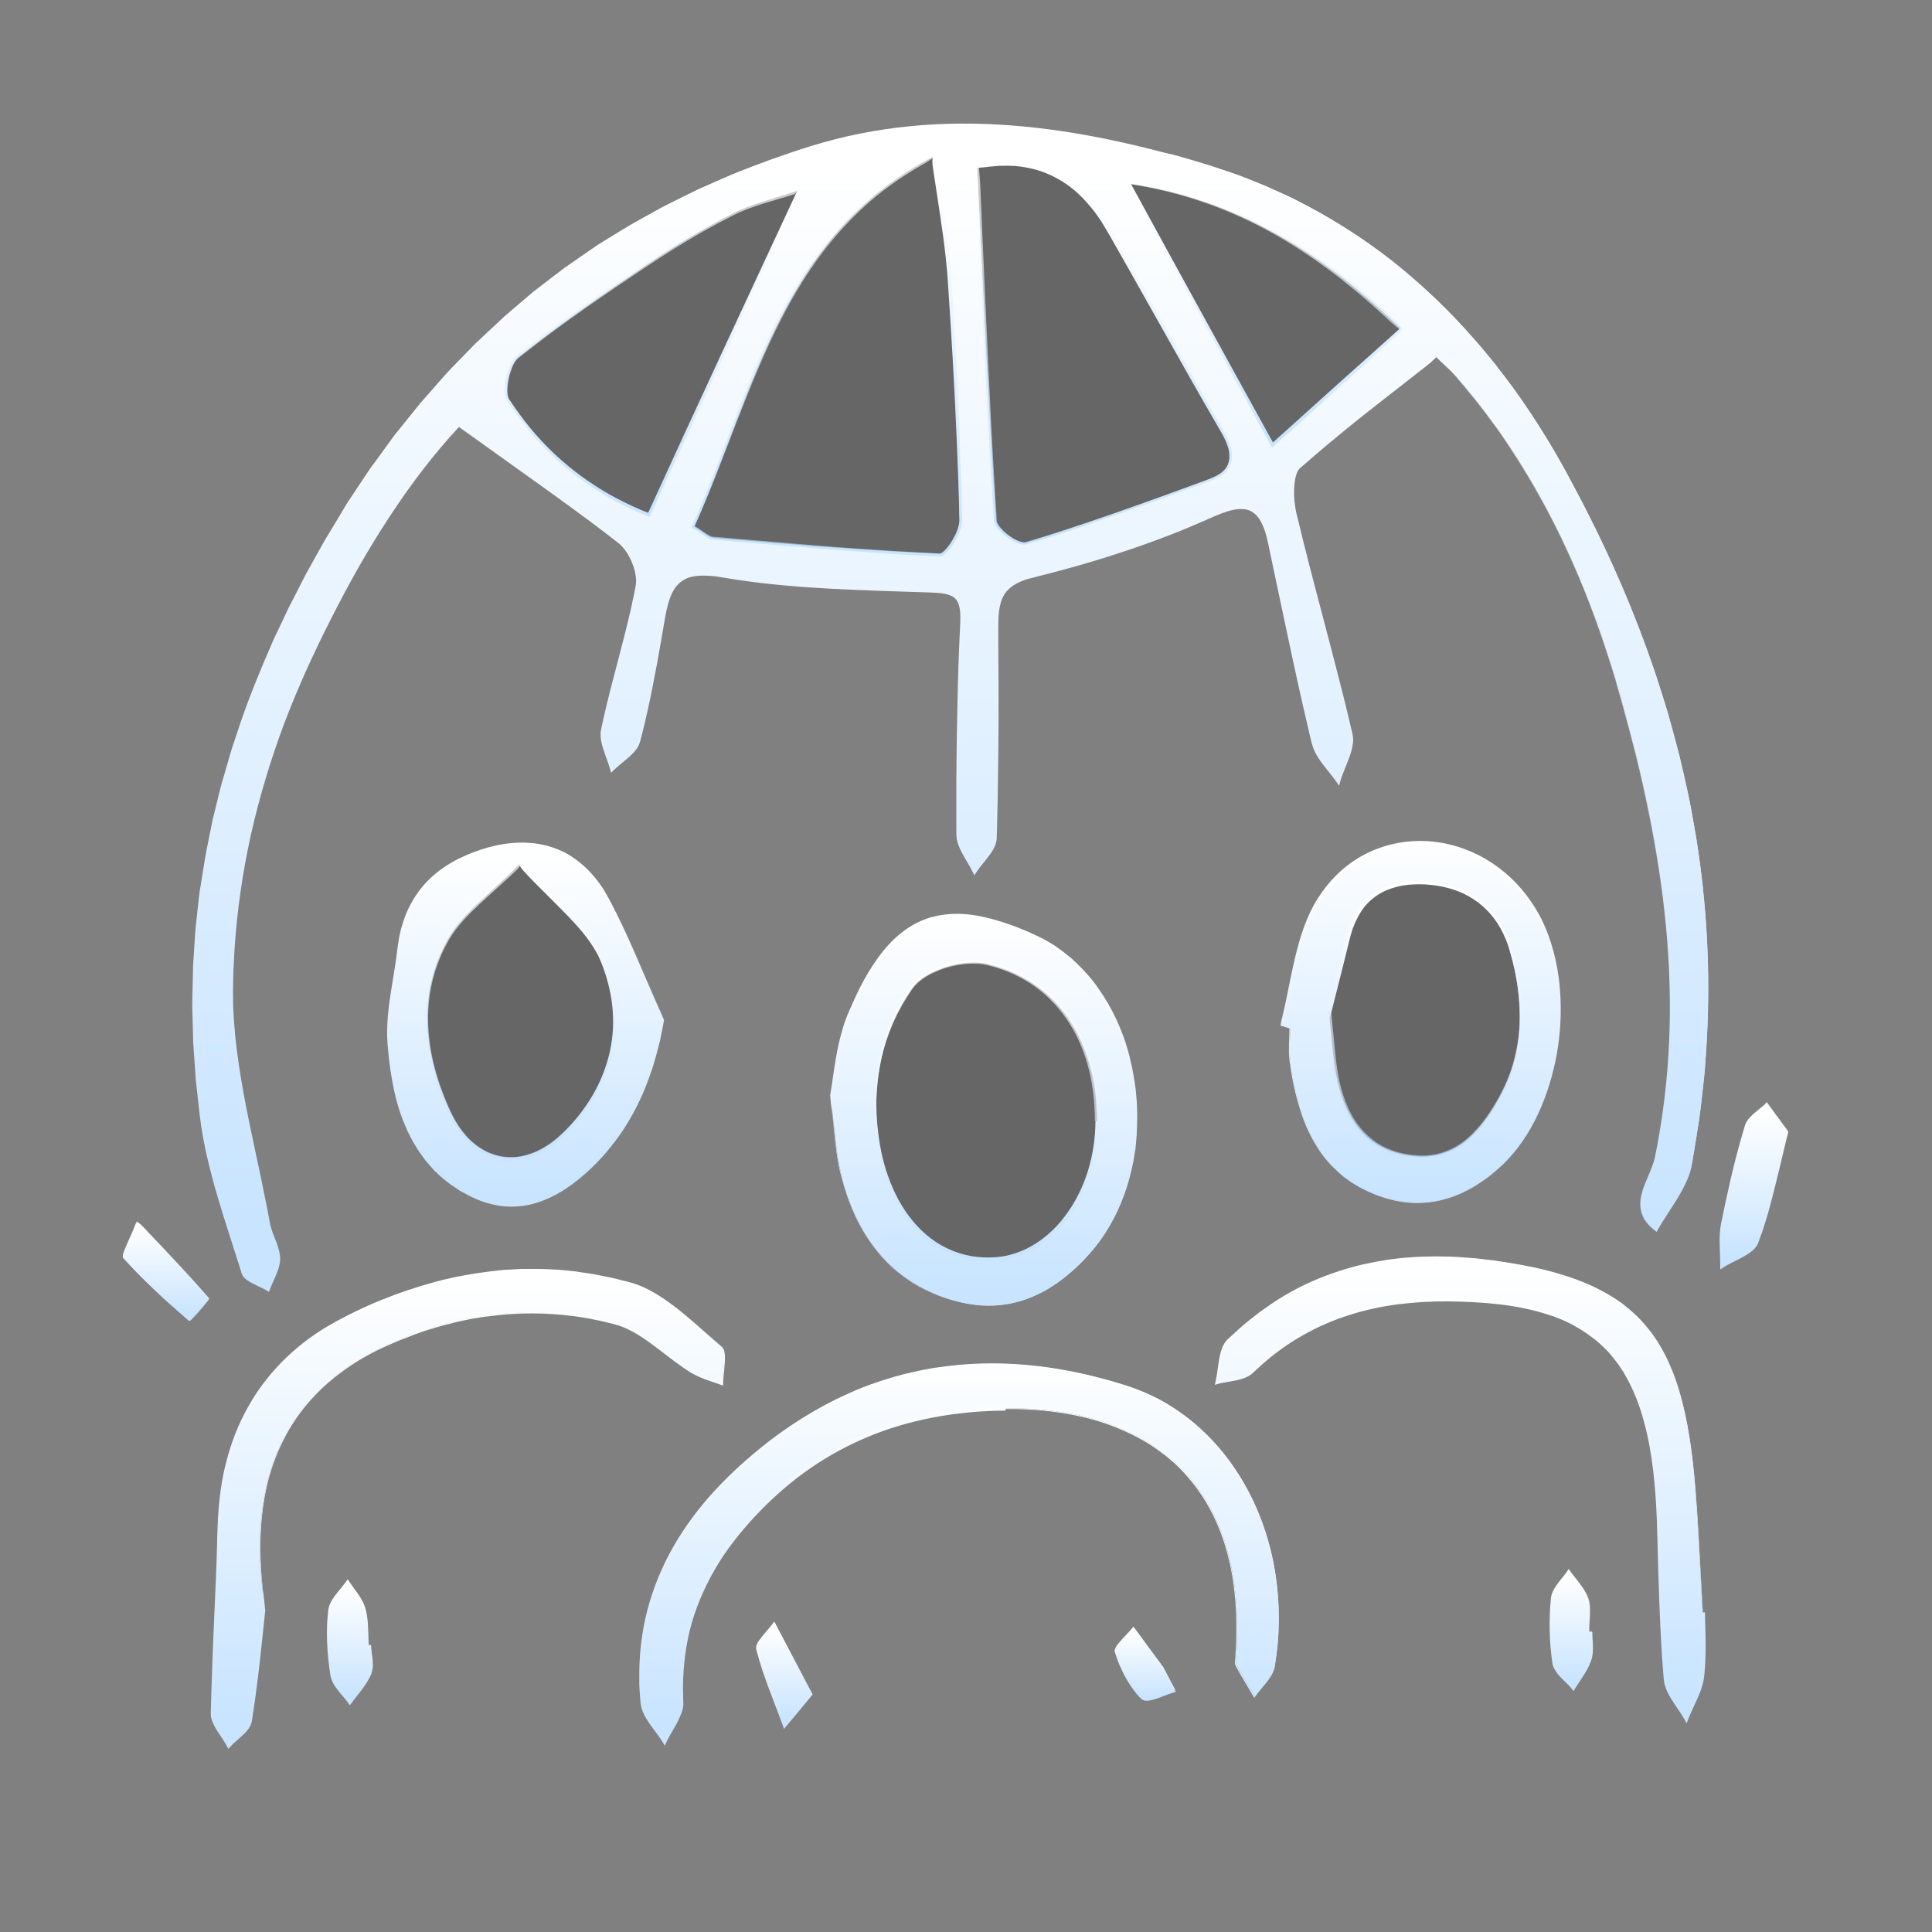 <?xml version="1.0" encoding="utf-8"?>
<!-- Generator: Adobe Illustrator 25.4.1, SVG Export Plug-In . SVG Version: 6.00 Build 0)  -->
<svg version="1.1" id="Layer_1" xmlns="http://www.w3.org/2000/svg" xmlns:xlink="http://www.w3.org/1999/xlink" x="0px" y="0px"
	 viewBox="0 0 1000 1000" style="enable-background:new 0 0 1000 1000;" xml:space="preserve">
  <rect x="0" y="0" width="1000" height="1000" fill="#808080" stroke="none"/>
  <defs>
    <linearGradient id="myGradient" gradientTransform="rotate(90)">
      <stop offset="5%"  stop-color="#ffffff" />
      <stop offset="95%" stop-color="#c8e4ff" />
    </linearGradient>
  </defs>
  
  <style type="text/css">
	.st0{fill:rgba(0,0,0,.2);}
  path {fill:url('#myGradient');}
</style>
<g>
	<path d="M742.9,184.4c-24.8,19.7-48.6,37.3-70.7,57.2c-4.2,3.8-3.9,17-2.1,24.8c9.2,38.2,20.2,75.8,29,114.1c1.6,7-4,15.9-6.3,23.9
		c-4.3-6.4-10.8-12.2-12.5-19.4c-8.3-34.4-15.2-69.2-22.8-103.9c-4.3-19.6-12.4-22.2-30.4-14.2c-30.1,13.4-61.6,23.6-93.4,31.4
		c-16.2,4-18.1,12.4-18,26.7c0.2,36.4,0.4,72.8-0.7,109.2c-0.2,5.8-6.8,11.4-10.5,17.2c-3-6.3-8.4-12.6-8.5-19
		c-0.2-36.5,0.3-72.9,1.9-109.4c0.6-13-2.2-16.7-14.3-17.2c-36.7-1.4-73.7-1.6-109.8-7.9c-20.4-3.5-27,2.3-30.1,21.8
		c-3.5,21.5-7.4,42.9-12.8,63.9c-1.5,5.9-9,9.9-13.8,14.8c-1.8-6.8-6.1-14.3-4.8-20.3c5.3-25.2,13.3-49.7,18-75
		c1.3-6.7-3.6-18.2-9-22.4c-26.4-20.5-53.9-39.3-83.8-60.8c-28.9,30.9-52.2,70-72.4,111.2c-27.9,57.1-45.2,118.7-45.1,183
		c0.1,39.7,12.1,79.3,19.1,118.9c1.1,6.3,5.3,12.2,5.4,18.4c0.1,5.4-3.5,10.9-5.5,16.3c-4.6-2.9-12-4.8-13.3-8.9
		c-8-26-17.7-52-21.4-78.9C89.5,471.1,115,373,168.5,279.8c60-104.5,144.6-171,251-204.1c68.7-21.4,138.4-10.8,206.7,10.1
		c80.1,24.6,140.8,80.4,182.2,154.6c61.6,110.4,91.9,231.4,67.2,362.2c-2.3,12.4-12,23.2-18.2,34.7c-17-12.2-3.3-26.2-0.8-38.4
		c16.6-80.9,4.4-158.8-17.3-236.5c-17.6-63.1-44.1-119.9-85.9-167.9C750.3,191.2,746.8,188.2,742.9,184.4z M483.3,80.9
		c-79.5,41-93.1,122.3-124.5,191.9c5.6,3.3,8,5.8,10.6,6.1c38.9,3.3,77.9,6.8,116.9,8.4c3.7,0.2,11.3-11.9,11.1-18.2
		c-1-42-3.2-84-5.9-125.9C490.3,125,486.9,106.9,483.3,80.9z M505.7,86.2c3,62.8,5.5,123.1,9.4,183.3c0.3,4.5,11.7,13,15.9,11.7
		c32-9.8,63.7-21.2,95.2-32.8C638,244.1,640,236,633,224c-20.1-34.8-39.4-70.1-59.3-105.1C557.9,91.2,535.2,80.5,505.7,86.2z
		 M413.3,98.5c-12.6,4.3-24,6.8-34.2,12c-15.4,7.8-30.3,16.9-44.8,26.6c-22.5,15.1-45,30.5-66.3,47.6c-4.5,3.6-7.7,17.8-5,22.2
		c18.5,29,43.9,48.3,72.7,59.7C361.9,209.8,386.7,156.1,413.3,98.5z M725.3,170.4c-42.1-40.9-86.6-67.9-141.1-75.8
		c25,45.6,48.5,88.7,74.3,135.8C680.5,210.7,701.9,191.5,725.3,170.4z"/>
	<g>
		<path d="M743.4,184.9l-0.6,0.6c-0.9,0.8-1.7,1.6-2.6,2.4c-0.5,0.4-0.9,0.7-1.4,1.1l-1.6,1.3l-6.4,5l-12.8,10
			c-8.5,6.6-17,13.3-25.3,20.2c-4.2,3.4-8.3,6.9-12.4,10.4c-2,1.8-4.1,3.5-6.1,5.3c-0.5,0.4-1.1,0.9-1.5,1.3
			c-0.2,0.2-0.4,0.4-0.5,0.6l-0.5,0.7c-0.5,1.1-0.9,2.3-1.2,3.5c-0.5,2.5-0.7,5.2-0.7,7.8c0,2.6,0.3,5.3,0.7,7.9
			c0.4,2.6,1.2,5.2,1.8,7.8l1.9,7.9c5.2,20.9,10.9,41.8,16.3,62.7c2.7,10.5,5.4,20.9,7.9,31.5l0.9,3.9l0.5,2
			c0.2,0.7,0.3,1.3,0.4,2.1c0.2,0.7,0.1,1.5,0.2,2.2c0,0.7-0.1,1.4-0.2,2.1c-0.2,1.4-0.5,2.8-0.9,4.1c-1.6,5.3-4.1,10.1-5.6,15.2
			l-0.6,2.2l-1.3-1.9c-2.5-3.7-5.6-7-8.3-10.8c-1.3-1.9-2.6-3.9-3.5-6.1c-0.4-1.1-0.8-2.3-1.1-3.4l-0.8-3.3
			c-2.1-8.8-4.1-17.7-6.1-26.6c-3.9-17.7-7.6-35.5-11.4-53.3l-2.8-13.3l-1.4-6.7c-0.5-2.2-1-4.4-1.7-6.5c-0.7-2.1-1.6-4.1-2.7-5.9
			c-0.6-0.9-1.2-1.7-2-2.5c-0.8-0.7-1.6-1.3-2.5-1.8c-1.8-1-4-1.2-6.1-1.1c-2.1,0.1-4.3,0.6-6.4,1.3c-4.2,1.3-8.3,3.3-12.5,5.1
			l-6.3,2.7l-6.3,2.6c-8.5,3.4-17,6.5-25.6,9.4c-8.6,2.9-17.3,5.6-26,8.1c-4.4,1.2-8.8,2.5-13.2,3.6l-6.6,1.7
			c-2.2,0.6-4.4,1.1-6.6,1.7c-1.1,0.3-2.1,0.7-3.1,1.1c-0.5,0.2-1,0.4-1.5,0.7l-0.7,0.3l-0.7,0.4c-1.9,1-3.6,2.4-5,4
			c-1.3,1.6-2.3,3.6-2.9,5.7c-0.6,2.1-0.9,4.3-1.1,6.5c-0.3,4.4-0.1,9-0.2,13.5l0.1,13.6c0.1,18.2,0.1,36.3-0.2,54.5
			c-0.1,9.1-0.3,18.2-0.5,27.2l-0.2,6.8c-0.1,1.3-0.4,2.5-0.8,3.6c-0.5,1.1-1,2.2-1.7,3.2c-2.5,3.9-5.8,7.2-8.2,10.9l-0.9,1.4
			l-0.7-1.5c-1.7-3.6-4.1-7-6-10.8c-1-1.9-1.8-3.9-2.3-6c-0.1-0.5-0.2-1.1-0.2-1.6c0-0.6-0.1-1.1-0.1-1.6l0-3.1c0-8.3,0-16.5,0-24.8
			c0.1-16.6,0.4-33.1,0.8-49.6c0.2-8.3,0.5-16.5,0.9-24.8l0.3-6.2c0.1-2,0.1-4.1,0-6.1c-0.2-2-0.5-4-1.4-5.6
			c-0.9-1.7-2.4-2.8-4.2-3.4c-3.7-1.3-7.9-1.2-12-1.4l-12.4-0.4c-8.3-0.3-16.5-0.5-24.8-0.9c-16.5-0.7-33.1-1.7-49.6-3.7
			c-2.1-0.3-4.1-0.5-6.2-0.8l-6.2-0.9l-6.1-1c-2-0.3-4-0.7-6.1-0.8c-4-0.3-8.2-0.3-11.9,1c-1.8,0.7-3.5,1.8-4.9,3.1
			c-0.3,0.4-0.6,0.7-1,1.1l-0.5,0.6l-0.4,0.6l-0.8,1.3l-0.7,1.3c-1.7,3.6-2.6,7.6-3.4,11.7l-2.1,12.2c-1.4,8.2-2.9,16.3-4.5,24.4
			c-1.6,8.1-3.4,16.2-5.4,24.3l-0.8,3c-0.1,0.5-0.2,1-0.4,1.5l-0.3,0.8c-0.1,0.3-0.2,0.5-0.3,0.8c-1,2-2.5,3.6-4,5.1
			c-3.1,2.9-6.5,5.3-9.3,8.1l-1,1l-0.4-1.4c-1.2-4.5-3.2-8.8-4.4-13.5c-0.6-2.3-0.9-4.9-0.4-7.4c0.5-2.3,1-4.6,1.5-6.9
			c2.1-9.2,4.5-18.4,6.9-27.5c2.4-9.1,4.8-18.3,6.9-27.5c0.5-2.3,1-4.6,1.5-6.9l0.7-3.5c0.2-1.1,0.5-2.4,0.6-3.4
			c0.2-2.2-0.2-4.5-0.7-6.7c-0.6-2.2-1.4-4.4-2.5-6.5c-1-2.1-2.3-4-3.8-5.7c-0.8-0.8-1.5-1.6-2.5-2.3l-2.8-2.2
			c-3.7-2.9-7.5-5.7-11.3-8.6c-7.6-5.6-15.2-11.2-22.9-16.7L237,220.6l1-0.1c-13.6,14.6-25.7,30.6-36.6,47.3
			c-11,16.7-20.8,34.2-29.8,52c-9.1,17.8-17.4,36-24.5,54.7c-7,18.7-12.8,37.9-17.2,57.4c-4.3,19.5-7.2,39.3-8.5,59.3l-0.4,7.5
			l-0.2,3.7l-0.1,3.7l-0.1,7.5c0,2.5,0.1,5,0.1,7.5c0.4,10,1.4,19.9,2.9,29.8c2.9,19.8,7.4,39.3,11.5,58.9c1,4.9,2,9.8,3,14.7
			l1.4,7.4c0.4,2.5,1.1,4.8,2,7.1c0.9,2.3,1.9,4.6,2.6,7.1c0.7,2.4,1.2,5.1,0.7,7.7c-0.4,2.6-1.4,5-2.4,7.3c-1,2.3-2.1,4.5-2.9,6.9
			l-0.3,0.7l-0.6-0.4c-3.5-2.2-7.6-3.4-11.1-6c-0.9-0.7-1.7-1.5-2.2-2.6c-0.3-0.6-0.4-1.1-0.5-1.6l-0.5-1.5l-1.9-6
			c-2.5-8-5.2-16-7.6-24c-2.5-8-4.8-16.1-6.8-24.3c-2-8.2-3.6-16.5-4.6-24.8l-1.4-12.5c-0.2-2.1-0.5-4.2-0.7-6.3l-0.4-6.3l-0.9-12.6
			l-0.3-12.6l-0.2-6.3c0-2.1,0.1-4.2,0.1-6.3l0.3-12.6l0-1.6l0.1-1.6l0.2-3.1l0.4-6.3c0.3-4.2,0.5-8.4,1-12.6l1.4-12.5
			c0.2-2.1,0.5-4.2,0.9-6.2l1-6.2l1-6.2c0.2-1,0.3-2.1,0.5-3.1l0.6-3.1l2.5-12.4l0.6-3.1l0.8-3.1l1.5-6.1l1.5-6.1l0.8-3.1l0.9-3
			l3.5-12.1l0.9-3c0.3-1,0.7-2,1-3l2-6c5.2-16,11.7-31.6,18.4-47l5.4-11.4c0.9-1.9,1.8-3.8,2.7-5.7l2.9-5.6l5.7-11.2l6.1-11l3.1-5.5
			c1-1.9,2.1-3.6,3.2-5.4l6.5-10.8l1.6-2.7c0.5-0.9,1.1-1.8,1.7-2.7l3.5-5.3l7-10.5c0.6-0.9,1.2-1.7,1.8-2.6l1.9-2.5l3.7-5.1
			l3.7-5.1c1.2-1.7,2.4-3.4,3.8-5l7.9-9.8l3.9-4.9l4.2-4.7l8.3-9.5c1.4-1.6,2.9-3.1,4.3-4.6l4.4-4.5l4.4-4.5l2.2-2.3
			c0.7-0.8,1.5-1.4,2.3-2.2l9.2-8.6c1.6-1.4,3-2.9,4.6-4.3l4.8-4.1l9.6-8.2l10-7.7l5-3.8l1.3-1l1.3-0.9l2.6-1.8l10.4-7.2
			c0.9-0.6,1.7-1.2,2.6-1.8l2.7-1.7l5.4-3.3l5.4-3.3c1.8-1.1,3.6-2.2,5.4-3.2l11-6.1c1.8-1,3.7-2.1,5.5-3l5.7-2.8l11.3-5.6l11.6-5.1
			l5.8-2.5l1.4-0.6l1.5-0.6l2.9-1.1l11.8-4.5l2.9-1.1l3-1l6-2c4-1.3,8-2.7,12-4l12.2-3.4c16.3-4.1,33.1-6.6,49.9-7.5
			c33.7-1.9,67.4,2.3,100.1,9.7c2,0.5,4.1,0.9,6.1,1.4l6.1,1.5l6.1,1.5L607,80l6.1,1.7l6,1.8l6,1.8c2,0.6,4,1.3,6,2l6,2
			c2,0.7,4,1.3,5.9,2.1l11.7,4.7c3.8,1.7,7.7,3.5,11.5,5.2l2.9,1.3l2.8,1.5l5.6,2.9c14.8,7.9,29,17.1,42.3,27.4
			c13.2,10.4,25.6,21.9,37,34.2l4.2,4.7c1.4,1.6,2.9,3.1,4.2,4.7l8.1,9.7c5.1,6.7,10.3,13.3,15,20.3c9.5,13.9,18.3,28.3,26,43.2
			c15.9,29.6,29.7,60.4,40.7,92.2c1.5,3.9,2.7,8,4,12l3.8,12c0.7,2,1.1,4,1.7,6.1l1.6,6.1l3.3,12.2l2.8,12.3l1.4,6.2
			c0.5,2,0.9,4.1,1.3,6.2l2.2,12.4c0.7,4.1,1.5,8.3,2,12.4c4.8,33.3,6.2,67.1,4.1,100.6l-0.8,12.6l-1.4,12.5
			c-0.5,4.2-0.9,8.4-1.5,12.5l-2,12.4l-1,6.2l-0.5,3.1l-0.3,1.6l-0.3,1.5c-0.9,4.1-2.7,8-4.7,11.7c-4,7.4-9.1,14.1-13.2,21.5
			l-0.1,0.1l-0.1-0.1c-2.1-1.5-4-3.2-5.5-5.3c-1.5-2-2.5-4.5-2.8-7c-0.3-2.5,0-5.1,0.7-7.6c0.6-2.5,1.6-4.8,2.6-7.2
			c1-2.3,2-4.7,2.9-7c0.4-1.2,0.8-2.4,1.1-3.6c0.3-1.2,0.5-2.5,0.7-3.7l1.4-7.5c0.5-2.5,0.9-5,1.3-7.5c3.1-20,4.6-40.3,4.5-60.6
			c-0.1-40.6-6.1-81-15.3-120.5l-1.7-7.4c-0.6-2.5-1.2-4.9-1.8-7.4l-1.9-7.4l-2-7.3l-2-7.3l-2.1-7.3c-1.4-4.9-2.9-9.7-4.4-14.6
			c-6.1-19.3-13.4-38.3-21.9-56.7c-8.5-18.4-18.4-36.2-29.6-53.1c-2.9-4.2-5.7-8.4-8.7-12.5l-4.5-6.1l-4.7-6l-2.3-3l-2.4-2.9
			l-4.9-5.8C750.6,191.4,746.9,188.3,743.4,184.9z M742.2,183.8l0.7,0.6c3.6,3.6,7.5,6.8,10.8,10.7l4.9,5.8l2.4,2.9l2.4,3l4.7,6
			l4.5,6.1c3.1,4,5.8,8.3,8.7,12.5c11.2,16.9,21.1,34.7,29.6,53.1c8.5,18.4,15.8,37.4,21.9,56.7c1.5,4.8,3.1,9.7,4.4,14.6l2.1,7.3
			l2,7.3l2,7.3l1.9,7.4c0.6,2.5,1.3,4.9,1.9,7.4l1.7,7.4c9.2,39.5,15.3,79.9,15.4,120.5c0.1,20.3-1.4,40.6-4.5,60.7
			c-0.3,2.5-0.8,5-1.3,7.5l-1.4,7.5c-0.2,1.2-0.4,2.5-0.7,3.7c-0.3,1.2-0.7,2.5-1.1,3.6c-0.9,2.4-1.9,4.7-2.9,7
			c-1,2.3-1.9,4.7-2.6,7.1c-0.7,2.4-1,5-0.7,7.5c0.3,2.5,1.3,4.9,2.8,6.9c1.5,2,3.4,3.8,5.4,5.2l-0.2,0c4-7.4,9.1-14.1,13.1-21.5
			c2-3.7,3.7-7.5,4.7-11.6l0.3-1.5l0.3-1.6l0.5-3.1l1-6.2l2-12.4c0.6-4.2,1-8.3,1.5-12.5l1.4-12.5l0.8-12.6
			c2.1-33.5,0.7-67.3-4.1-100.5c-0.5-4.2-1.3-8.3-2-12.4l-2.2-12.4c-0.3-2.1-0.8-4.1-1.3-6.2l-1.4-6.1l-2.8-12.3l-3.3-12.2l-1.7-6.1
			c-0.6-2-1-4.1-1.7-6.1l-3.8-12c-1.3-4-2.4-8-4-12c-11.1-31.7-24.9-62.5-40.7-92.1c-7.7-14.9-16.5-29.3-26-43.1
			c-4.7-7-9.8-13.6-15-20.3l-8.1-9.7c-1.3-1.6-2.8-3.2-4.2-4.7l-4.2-4.7c-11.4-12.3-23.8-23.7-37-34.1
			c-13.3-10.3-27.4-19.4-42.2-27.4l-5.6-2.9l-2.8-1.5l-2.9-1.3c-3.8-1.7-7.6-3.5-11.5-5.2l-11.7-4.6c-1.9-0.8-3.9-1.4-5.9-2.1l-6-2
			c-2-0.7-4-1.4-6-2l-6-1.8l-6-1.8l-6.1-1.7l-6.1-1.7l-6.1-1.5l-6.1-1.5c-2-0.5-4.1-0.9-6.1-1.4c-32.7-7.4-66.4-11.5-100-9.6
			c-16.8,1-33.4,3.4-49.7,7.5l-12.1,3.4c-4,1.2-8,2.6-12,4l-6,2l-3,1l-2.9,1.1L385,88.4l-2.9,1.1l-1.5,0.6l-1.4,0.6l-5.8,2.5
			l-11.5,5.1l-11.3,5.6l-5.6,2.8c-1.9,0.9-3.7,2-5.5,3l-11,6.1c-1.9,1-3.6,2.1-5.4,3.2l-5.3,3.3l-5.3,3.3l-2.7,1.7
			c-0.9,0.6-1.7,1.2-2.6,1.8l-10.4,7.2l-2.6,1.8l-1.3,0.9l-1.3,1l-5,3.8l-10,7.7l-9.6,8.1l-4.8,4.1c-1.6,1.4-3.1,2.8-4.6,4.3
			l-9.2,8.6c-0.8,0.7-1.6,1.4-2.3,2.2l-2.2,2.3l-4.4,4.5l-4.4,4.5c-1.5,1.5-3,3-4.3,4.6l-8.3,9.4l-4.2,4.7l-3.9,4.9l-7.9,9.8
			c-1.3,1.6-2.5,3.3-3.8,5l-3.7,5.1l-3.7,5.1l-1.9,2.5c-0.6,0.8-1.2,1.7-1.8,2.6l-7,10.5l-3.5,5.2c-0.6,0.9-1.1,1.8-1.7,2.7
			l-1.6,2.7l-6.5,10.8c-1.1,1.8-2.2,3.6-3.2,5.4l-3,5.5l-6.1,11l-5.7,11.2l-2.9,5.6c-0.9,1.9-1.8,3.8-2.7,5.7l-5.3,11.4
			c-6.7,15.4-13.1,30.9-18.3,46.9l-2,6c-0.3,1-0.7,2-1,3l-0.9,3l-3.5,12.1l-0.9,3l-0.8,3.1l-1.5,6.1l-1.5,6.1l-0.8,3.1l-0.6,3.1
			l-2.5,12.3l-0.6,3.1c-0.2,1-0.3,2.1-0.5,3.1l-1,6.2l-1,6.2c-0.3,2.1-0.7,4.1-0.9,6.2l-1.4,12.5c-0.5,4.2-0.7,8.4-1,12.5l-0.4,6.3
			l-0.2,3.1l-0.1,1.6l0,1.6l-0.3,12.6c0,2.1-0.1,4.2-0.1,6.3l0.2,6.3l0.3,12.6l0.9,12.6l0.4,6.3c0.1,2.1,0.5,4.2,0.7,6.3l1.4,12.5
			c1,8.3,2.6,16.6,4.6,24.7c2,8.2,4.3,16.2,6.8,24.2c2.5,8,5.1,16,7.6,24l1.9,6l0.5,1.5c0.2,0.5,0.3,1,0.5,1.4
			c0.4,0.8,1.1,1.5,1.8,2.2c1.6,1.2,3.5,2.1,5.3,3c1.9,0.9,3.8,1.8,5.7,2.9l-0.9,0.3c0.9-2.4,2-4.7,3-6.9c1-2.3,1.9-4.6,2.3-7
			c0.4-2.4,0-4.8-0.7-7.1c-0.7-2.4-1.7-4.6-2.6-7c-0.9-2.3-1.7-4.8-2.1-7.3l-1.4-7.4c-1-4.9-1.9-9.8-3-14.7
			c-4.1-19.6-8.6-39.1-11.6-59c-1.5-9.9-2.5-19.9-2.9-30c0-2.5-0.1-5-0.1-7.5l0.1-7.5l0.1-3.8l0.2-3.8l0.4-7.5
			c1.3-20,4.2-39.9,8.5-59.5c4.4-19.6,10.2-38.8,17.2-57.6c7.1-18.8,15.4-37.1,24.5-54.9c9.1-17.9,18.9-35.4,29.9-52.2
			c11-16.8,23.1-32.9,36.8-47.6l0.4-0.5l0.5,0.4l46.2,32.8c7.7,5.5,15.3,11.1,22.9,16.7c3.8,2.8,7.6,5.7,11.3,8.6l2.8,2.2
			c0.5,0.3,0.9,0.7,1.4,1.2c0.5,0.4,0.9,0.9,1.3,1.3c1.6,1.9,2.9,3.9,4,6.1c1.1,2.2,2,4.4,2.6,6.8c0.6,2.3,1,4.8,0.8,7.3
			c-0.1,1.3-0.4,2.4-0.6,3.6l-0.7,3.5c-0.5,2.3-1,4.6-1.5,6.9c-2.1,9.2-4.5,18.4-6.9,27.5c-2.4,9.1-4.8,18.3-6.9,27.5
			c-0.5,2.3-1,4.6-1.5,6.9c-0.5,2.2-0.2,4.4,0.4,6.6c1.1,4.5,3.2,8.8,4.4,13.4l-1.4-0.4c3-3,6.4-5.4,9.4-8.2
			c1.4-1.4,2.8-2.9,3.6-4.6l0.3-0.6l0.2-0.7c0.2-0.4,0.3-1,0.4-1.5l0.8-3c2-8,3.7-16.1,5.4-24.2c1.6-8.1,3.1-16.2,4.5-24.4l2.1-12.2
			c0.7-4.1,1.7-8.2,3.5-12.1l0.7-1.4l0.9-1.4l0.4-0.7l0.5-0.6c0.4-0.4,0.7-0.8,1.1-1.2c1.6-1.5,3.4-2.8,5.5-3.5
			c2.1-0.7,4.2-1.1,6.3-1.2l1.6-0.1c0.5,0,1.1,0,1.6,0l1.6,0c0.5,0,1,0.1,1.6,0.1c2.1,0.2,4.2,0.5,6.2,0.8l6.1,1l6.1,0.9
			c2,0.3,4.1,0.5,6.1,0.8c16.4,2,32.9,3,49.4,3.6c8.3,0.3,16.5,0.6,24.8,0.9l12.4,0.4c4.1,0.2,8.4,0,12.5,1.5
			c2.1,0.7,4.1,2.2,5.2,4.2c1.1,2,1.5,4.2,1.6,6.3c0.2,2.1,0.1,4.2,0.1,6.3l-0.3,6.2c-0.3,8.3-0.6,16.5-0.8,24.8
			c-0.5,16.5-0.7,33.1-0.8,49.6c0,8.3,0,16.5,0,24.8l0,3.1c0,1.1,0.1,1.9,0.2,2.9c0.4,1.9,1.2,3.7,2.1,5.5c1.8,3.6,4.2,7,6.1,10.9
			l-1.6-0.1c2.6-3.9,5.8-7.2,8.2-10.9c0.6-0.9,1.1-1.9,1.5-2.9c0.4-1,0.6-2,0.7-3l0.2-6.8c0.2-9.1,0.4-18.1,0.5-27.2
			c0.2-18.2,0.2-36.3,0.1-54.5l-0.1-13.6c0-4.5-0.2-9.1,0.1-13.7c0.2-2.3,0.5-4.6,1.2-6.9c0.7-2.3,1.7-4.5,3.3-6.4
			c1.5-1.9,3.5-3.4,5.5-4.5l0.8-0.4l0.8-0.4c0.5-0.2,1.1-0.5,1.6-0.7c1.1-0.4,2.2-0.8,3.3-1.1c2.2-0.7,4.4-1.2,6.6-1.7l6.6-1.7
			c4.4-1.2,8.8-2.4,13.1-3.6c8.7-2.5,17.4-5.2,25.9-8.1c8.6-2.9,17.1-6,25.5-9.4l6.3-2.6l6.3-2.7c4.1-1.8,8.3-3.8,12.7-5.2
			c2.2-0.7,4.5-1.2,6.9-1.3c2.4-0.1,4.9,0.2,7.1,1.3c1.1,0.6,2.1,1.3,3,2.1c0.9,0.9,1.6,1.8,2.3,2.8c1.3,2,2.2,4.2,3,6.4
			c0.7,2.2,1.3,4.4,1.8,6.7l1.4,6.7l2.9,13.3c3.8,17.8,7.5,35.5,11.4,53.3c2,8.9,4,17.7,6.1,26.5l0.8,3.3c0.3,1.1,0.6,2.1,1,3.1
			c0.8,2,2,3.9,3.3,5.7c2.6,3.6,5.7,7,8.3,10.8l-1.9,0.3c1.6-5.3,4.1-10.2,5.6-15.2c0.4-1.3,0.7-2.5,0.8-3.8
			c0.1-0.6,0.1-1.3,0.2-1.9c0-0.6,0-1.2-0.1-1.8c-0.1-0.6-0.2-1.3-0.4-1.9l-0.5-2l-0.9-3.9c-2.5-10.5-5.2-21-7.9-31.4
			c-5.4-20.9-11.1-41.8-16.4-62.7l-2-7.9c-0.6-2.6-1.4-5.2-1.8-8c-0.4-2.7-0.7-5.5-0.7-8.2c0-2.8,0.1-5.5,0.7-8.3
			c0.3-1.4,0.7-2.8,1.4-4.1l0.6-1c0.2-0.3,0.5-0.6,0.8-0.9c0.5-0.5,1-0.9,1.5-1.4c2-1.8,4.1-3.6,6.1-5.4c4.1-3.5,8.2-7,12.4-10.5
			c8.4-6.9,16.9-13.6,25.4-20.2l12.8-10l6.4-5l1.6-1.3c0.6-0.4,1.2-0.9,1.8-1.4C740.2,185.1,741.2,184.4,742.2,183.8z"/>
		<path d="M483.4,81.4l-0.6,0.4c-1.9,1.3-3.6,2.5-5.5,3.5l-0.7,0.4l-0.8,0.5l-1.6,0.9l-3.1,1.9c-4.1,2.6-8.1,5.3-12,8.2
			c-7.8,5.8-15,12.4-21.6,19.5c-13.3,14.2-24,30.7-32.9,48c-8.9,17.3-16.2,35.5-23.3,53.7c-7.1,18.2-13.9,36.6-22,54.4l-0.3-0.9
			c1.5,0.9,3,1.9,4.5,2.9c1.5,1,2.9,2.1,4.4,2.7c0.4,0.2,0.7,0.3,1.1,0.3c0.4,0.1,0.9,0.1,1.3,0.1l2.7,0.2l5.3,0.5l21.2,1.8
			c14.1,1.2,28.3,2.4,42.4,3.4c14.2,1,28.3,1.9,42.5,2.6l1.3,0.1c0.5,0,0.8,0,1.1-0.1c0.7-0.3,1.4-0.8,2-1.4c1.2-1.2,2.3-2.6,3.3-4
			c1.9-2.9,3.5-6.1,4.3-9.5c0.2-0.8,0.3-1.7,0.3-2.5l-0.1-2.7l-0.1-5.3l-0.3-10.6c-0.8-28.4-2.2-56.7-3.8-85.1
			c-0.9-14.2-1.4-28.4-3.4-42.4C487.5,109.1,485.3,95.3,483.4,81.4z M483.2,80.1l0.1,0.7c1.9,14.1,4.2,28.1,6.2,42.1
			c2.1,14.1,2.6,28.3,3.6,42.4c1.8,28.3,3.2,56.7,4.2,85.1l0.3,10.6l0.1,5.3l0.1,2.7c0,0.9-0.1,1.8-0.3,2.7
			c-0.8,3.5-2.5,6.8-4.4,9.8c-1,1.5-2.1,2.9-3.4,4.2c-0.7,0.6-1.4,1.2-2.3,1.6c-0.2,0.1-0.5,0.2-0.7,0.2c-0.3,0-0.5,0-0.7,0
			l-1.3-0.1c-14.2-0.6-28.4-1.4-42.5-2.4c-14.2-1-28.3-2.1-42.5-3.2l-21.2-1.8l-5.3-0.4l-2.7-0.2c-0.5,0-0.8-0.1-1.4-0.1
			c-0.5-0.1-1-0.2-1.4-0.4c-1.8-0.8-3.2-1.9-4.7-2.8c-1.5-1-2.9-1.9-4.5-2.8L358,273l0.2-0.6c8-17.8,14.7-36.2,21.7-54.5
			c7-18.3,14.2-36.5,23.1-54c8.9-17.5,19.6-34.1,33-48.6c6.7-7.2,14-13.9,21.8-19.8c3.9-3,8-5.8,12.1-8.4l3.2-1.9l1.6-1l0.8-0.5
			l0.9-0.5C478.6,82.1,481,81.1,483.2,80.1z"/>
		<path d="M506.6,86.1l0.1,0.8c0.2,2.7,0.5,5.3,0.6,7.9l0.2,4l0.2,4.2l0.7,16.8l1.5,33.6c1,22.4,2.1,44.8,3.2,67.1
			c0.6,11.2,1.2,22.4,1.9,33.5l0.5,8.4l0.3,4.2l0.1,2.1c0,0.8,0.1,1.2,0.3,1.8c0.5,1.1,1.3,2.2,2.2,3.2c0.9,1,1.9,1.9,3,2.8
			c2.2,1.7,4.5,3.2,7.1,3.9c0.6,0.2,1.3,0.3,1.8,0.3c0.5,0,1.2-0.3,1.9-0.5l4-1.2l8-2.5c5.3-1.7,10.7-3.4,16-5.2
			c10.6-3.5,21.2-7.2,31.8-10.9c10.6-3.7,21.1-7.6,31.6-11.4c2.6-1,5.3-1.9,7.5-3.4c0.6-0.3,1.1-0.8,1.6-1.2c0.5-0.4,1-0.9,1.4-1.4
			c0.4-0.6,0.9-1,1.1-1.7c0.2-0.3,0.3-0.6,0.5-0.9l0.3-0.9c0.1-0.3,0.2-0.6,0.3-1c0.1-0.3,0.1-0.7,0.2-1l0.1-1c0-0.3,0-0.7,0-1
			c0-0.7-0.1-1.4-0.2-2l-0.2-1l-0.3-1c-0.8-2.6-2-5.1-3.4-7.5c-11.2-19.4-22.1-39-33-58.6l-16.4-29.3l-8.2-14.6
			c-1.3-2.5-2.8-4.8-4.3-7.2c-1.6-2.3-3.1-4.6-4.9-6.8c-3.5-4.4-7.4-8.4-11.9-11.7c-4.5-3.3-9.5-6-14.8-7.8
			c-5.3-1.8-10.9-2.8-16.5-2.9C517.1,84.7,511.8,85.2,506.6,86.1z M504.9,86.4l0.9-0.2c5.5-1,11.1-1.6,16.7-1.4
			c5.6,0.1,11.2,1.1,16.5,2.9c5.3,1.8,10.3,4.4,14.9,7.7c4.6,3.3,8.5,7.3,12,11.7c1.8,2.1,3.4,4.5,5,6.8c1.5,2.4,3,4.8,4.3,7.2
			l8.3,14.6l16.5,29.3c11,19.5,22,39.1,33.2,58.4c1.4,2.4,2.7,5,3.5,7.7l0.3,1l0.2,1.1c0.2,0.7,0.2,1.4,0.3,2.1c0,0.4,0,0.7,0,1.1
			l-0.1,1.1c-0.1,0.4-0.1,0.7-0.2,1.1c-0.1,0.4-0.1,0.7-0.3,1.1l-0.4,1c-0.1,0.3-0.3,0.6-0.5,1c-0.3,0.7-0.8,1.2-1.2,1.8
			c-0.5,0.5-1,1.1-1.5,1.5c-0.6,0.4-1.1,0.9-1.7,1.3c-2.4,1.6-5.1,2.6-7.7,3.5c-10.5,3.9-21,7.7-31.6,11.5
			c-10.5,3.8-21.1,7.5-31.7,11.1c-5.3,1.8-10.6,3.6-16,5.3l-8,2.5l-4,1.2l-1,0.3c-0.3,0.1-0.8,0.2-1.2,0.2c-0.8,0-1.6-0.1-2.3-0.3
			c-2.9-0.8-5.3-2.4-7.6-4.1c-1.1-0.9-2.2-1.8-3.2-2.9c-1-1.1-1.9-2.2-2.5-3.7c-0.1-0.4-0.3-0.8-0.3-1.2c-0.1-0.5-0.1-0.7-0.1-1.1
			l-0.1-2.1l-0.3-4.2l-0.5-8.4c-0.7-11.2-1.4-22.4-2-33.6c-1.3-22.4-2.4-44.8-3.5-67.1l-1.6-33.6l-0.8-16.8l-0.2-4.2l-0.2-4.4
			C504.9,91.7,504.9,89,504.9,86.4z"/>
		<path d="M413.3,98.5l-0.9,0.8c-0.5,0.5-0.7,0.9-1,1.1l-2.1,0.7l-4.3,1.3l-8.7,2.6c-5.7,1.8-11.4,3.7-16.7,6.4
			c-10.7,5.4-21.2,11.4-31.4,17.8c-5.1,3.2-10.1,6.5-15.1,9.8l-15,10.1c-10,6.8-19.9,13.7-29.6,20.8c-4.9,3.6-9.7,7.2-14.4,10.9
			l-3.6,2.8l-1.8,1.4c-0.3,0.2-0.5,0.5-0.8,0.7c-0.3,0.2-0.5,0.5-0.7,0.8c-0.9,1.1-1.6,2.4-2.1,3.8c-0.6,1.3-1,2.8-1.4,4.2
			c-0.7,2.9-1.2,5.8-1,8.7c0,0.4,0.1,0.7,0.1,1.1c0,0.4,0.1,0.7,0.2,1c0,0.2,0.1,0.3,0.1,0.5l0.2,0.4c0.1,0.3,0.3,0.6,0.5,0.9
			l2.5,3.8c3.4,4.9,7,9.8,11,14.3c7.9,9.1,16.9,17.2,26.7,24c4.9,3.4,10.1,6.6,15.4,9.4c5.3,2.8,10.8,5.3,16.4,7.6l-0.6,0.2
			L413.3,98.5L413.3,98.5z M413.6,97.8l-0.3,0.7l-77.1,168.3l-0.2,0.4l-0.4-0.2c-5.6-2.2-11.1-4.8-16.5-7.6
			c-5.4-2.8-10.5-6-15.5-9.4c-10-6.9-19.1-15-27.1-24.1c-4-4.5-7.7-9.4-11.2-14.3l-2.5-3.8c-0.2-0.3-0.4-0.6-0.6-1l-0.3-0.6
			c-0.1-0.2-0.1-0.4-0.2-0.6c-0.1-0.4-0.2-0.8-0.3-1.2c0-0.4-0.1-0.8-0.1-1.2c-0.2-3.1,0.3-6.2,1-9.2c0.4-1.5,0.9-3,1.5-4.4
			c0.6-1.4,1.3-2.8,2.3-4.1c0.2-0.3,0.5-0.6,0.8-0.9c0.3-0.3,0.6-0.6,0.9-0.8l1.8-1.4l3.6-2.8c4.8-3.7,9.6-7.4,14.4-11
			c9.7-7.2,19.6-14.1,29.5-21l15-10.2c5-3.4,10-6.7,15.1-10c10.2-6.5,20.7-12.5,31.5-18.1c5.5-2.8,11.2-4.8,17-6.6l8.7-2.7l4.3-1.4
			l2.2-0.7C411.7,97.8,412.8,97.8,413.6,97.8z"/>
		<path d="M724.8,170.9l-0.6-0.5c-2.5-2.1-4.8-4-7-6.2l-7.5-6.8c-2.5-2.2-5.1-4.4-7.7-6.6c-2.6-2.2-5.3-4.2-7.9-6.4
			c-10.7-8.3-21.9-16-33.6-22.7c-11.8-6.7-24.1-12.4-36.9-16.8c-12.8-4.5-26-7.7-39.4-9.7l0.7-1l74,136l-0.4-0.1L724.8,170.9z
			 M725.9,169.9l-0.6,0.5l-66.6,60.2l-0.2,0.2l-0.2-0.3L583.7,94.9l-0.7-1.2l1.4,0.2c13.5,1.9,26.8,5.1,39.7,9.5
			c12.9,4.4,25.4,10.1,37.2,16.7c11.9,6.7,23.2,14.3,34,22.6c2.7,2.1,5.4,4.2,8,6.4c2.6,2.2,5.2,4.4,7.8,6.6
			c2.6,2.3,5.1,4.5,7.6,6.9C721.2,164.9,723.6,167.4,725.9,169.9z"/>
	</g>
</g>
<g>
	<path d="M520.6,728.9c-46.2,0.4-88.2,14.1-123.3,47.9c-28.4,27.4-46.8,60.3-44.5,104c0.4,6.7-5.7,13.9-8.7,20.8
		c-4-6.7-10.9-13.1-11.6-20.2c-5.2-50.7,16.1-90.2,49.7-121.3c59.2-54.8,128.3-66,201.1-42.7c55.7,17.8,87.2,80.9,76.5,144.7
		c-1,5.8-6.8,10.6-10.3,15.9c-3.2-5.4-6.5-10.8-9.5-16.3c-0.6-1.2-0.2-3.2-0.1-4.8C646.2,761.1,588.2,728.4,520.6,728.9z"/>
	<path d="M520.6,730.1c-22.8,0.2-45.7,3.7-67.1,11.9c-10.6,4.1-20.9,9.3-30.4,15.5c-9.6,6.2-18.4,13.5-26.6,21.5
		c-8.1,8-15.6,16.7-22,26.1c-6.3,9.5-11.5,19.8-15.1,30.6c-3.6,10.8-5.4,22.2-5.8,33.6c0,1.4-0.1,2.8-0.1,4.3l0.1,4.3
		c0,1.4,0.1,2.8,0.1,4.4c-0.1,1.5-0.5,3-1,4.4c-2,5.6-5.6,10.2-7.9,15.4l-0.7,1.5l-0.8-1.4c-3-5-7.3-9.4-10-14.9
		c-0.7-1.4-1.2-2.9-1.5-4.4l-0.2-1.2l-0.1-1.1l-0.2-2.2c-0.2-3-0.5-6-0.4-9c-0.2-12,1.1-24.1,4.1-35.7c3-11.6,7.6-22.8,13.6-33.3
		c6-10.4,13.2-20.1,21.4-28.9c8.1-8.8,17.1-16.9,26.5-24.3c9.4-7.4,19.5-14,30-19.7c1.3-0.7,2.7-1.4,4-2.1c1.3-0.7,2.7-1.4,4-2
		c2.7-1.2,5.4-2.5,8.2-3.7c5.5-2.4,11.2-4.3,16.9-6.1c5.7-1.8,11.6-3.2,17.4-4.4c1.5-0.3,2.9-0.5,4.4-0.8l2.2-0.4l2.2-0.3l4.5-0.6
		l4.5-0.5c23.9-2.4,48.1,0,71.3,5.8c5.8,1.4,11.6,3.1,17.3,4.9c5.7,1.9,11.2,4.2,16.6,7c1.3,0.7,2.7,1.4,3.9,2.2l3.8,2.4l3.7,2.5
		c1.2,0.8,2.4,1.8,3.6,2.7c4.7,3.7,9.1,7.8,13.2,12.2c16.3,17.7,26.8,40.3,31.2,63.8c1.1,5.9,1.8,11.8,2.2,17.8c0.4,6,0.4,12,0.1,18
		l-0.3,4.5l-0.5,4.5c-0.1,1.5-0.4,3-0.6,4.4l-0.3,2.2c-0.1,0.7-0.2,1.5-0.4,2.2c-0.9,3-2.7,5.4-4.6,7.8c-1.9,2.3-3.9,4.6-5.6,7
		l-0.2,0.3l-0.2-0.3c-2.4-4.1-4.8-8.1-7.2-12.2l-1.7-3.1c-0.3-0.5-0.6-1-0.8-1.6c-0.2-0.6-0.1-1.2-0.1-1.8c0.3-2.4,0.3-4.7,0.5-7.1
		c0.4-9.4,0.3-18.9-0.7-28.2c-1-9.4-2.9-18.7-5.9-27.6c-3-8.9-7.2-17.5-12.7-25.2c-1.3-2-2.8-3.8-4.3-5.6c-0.7-0.9-1.5-1.8-2.3-2.7
		c-0.8-0.9-1.6-1.8-2.4-2.6l-2.5-2.5l-1.3-1.2l-1.3-1.1l-2.7-2.3c-0.9-0.7-1.9-1.4-2.8-2.1c-7.5-5.7-16-10-24.8-13.4
		c-8.8-3.4-18-5.6-27.4-7c-9.3-1.4-18.8-2-28.2-1.9L520.6,730.1z M520.6,728.9c9.4-0.1,18.9,0.5,28.2,1.9c9.3,1.4,18.6,3.6,27.4,6.9
		c8.8,3.3,17.3,7.7,24.9,13.3c0.9,0.7,1.9,1.4,2.8,2.1l2.7,2.3l1.3,1.1l1.3,1.2l2.5,2.5c0.8,0.8,1.6,1.7,2.4,2.6
		c0.8,0.9,1.6,1.7,2.3,2.7c1.5,1.9,3,3.6,4.3,5.6c5.5,7.7,9.7,16.3,12.7,25.2c3,9,4.9,18.3,6,27.6c1,9.4,1.2,18.9,0.8,28.3
		c-0.1,2.3-0.2,4.7-0.5,7.1c0,0.6,0,1.2,0.1,1.7c0.1,0.5,0.5,1,0.7,1.5l1.7,3.1c2.3,4.1,4.8,8.1,7.2,12.2l-0.4,0
		c1.7-2.5,3.7-4.7,5.6-7c1.8-2.3,3.6-4.8,4.4-7.6c0.2-0.7,0.3-1.4,0.4-2.2l0.3-2.2c0.2-1.5,0.4-2.9,0.6-4.4l0.5-4.4l0.3-4.5
		c0.3-6,0.3-11.9-0.1-17.9c-0.4-5.9-1.2-11.9-2.3-17.7c-4.5-23.4-15-45.8-31.2-63.3c-4.1-4.4-8.5-8.4-13.2-12
		c-1.2-0.9-2.3-1.8-3.6-2.7l-3.7-2.5l-3.8-2.3c-1.3-0.8-2.6-1.4-3.9-2.2c-5.3-2.8-10.8-5.1-16.4-6.9c-5.7-1.8-11.4-3.5-17.2-4.8
		c-23.1-5.7-47.2-8-71-5.6l-4.4,0.5l-4.4,0.6l-2.2,0.3l-2.2,0.4c-1.5,0.3-2.9,0.5-4.4,0.8c-5.8,1.2-11.6,2.7-17.3,4.4
		c-5.7,1.8-11.3,3.8-16.8,6.1c-2.8,1.1-5.4,2.4-8.2,3.6c-1.3,0.6-2.7,1.3-4,2c-1.3,0.7-2.7,1.3-4,2.1c-10.5,5.7-20.5,12.2-29.8,19.7
		c-9.3,7.4-18.2,15.4-26.3,24.2c-8.1,8.8-15.2,18.4-21.1,28.7c-5.9,10.3-10.5,21.4-13.4,32.9c-2.9,11.5-4.2,23.4-4,35.3
		c-0.1,3,0.3,5.9,0.5,8.9l0.2,2.2l0.1,1.1l0.2,1c0.3,1.4,0.8,2.7,1.4,4c2.6,5.2,6.8,9.6,10,14.8l-1.5,0.1c2.4-5.4,5.9-10,7.8-15.3
		c0.4-1.3,0.8-2.6,0.9-4c0-1.3,0-2.8-0.1-4.2l-0.1-4.3c0-1.4,0.1-2.9,0.1-4.3c0.4-11.5,2.2-23.1,5.8-34.1c3.6-11,8.8-21.4,15.2-31.1
		c6.4-9.6,14-18.4,22.2-26.5c8.2-8.1,17.2-15.4,26.9-21.8c9.7-6.3,20-11.6,30.8-15.8c21.6-8.4,44.8-12,67.8-12.2L520.6,728.9z"/>
</g>
<g>
	<path d="M430.2,570.7c2.5-12.8,3.4-29.6,9.1-44.1c22.7-57.3,51.6-61.9,95.8-42.2c56.7,25.3,71.3,116.7,28.5,164.8
		c-18.7,21-41.4,31.6-68.7,24.2c-31.9-8.7-51.2-31.7-59.5-65.6C432.7,596.8,432.2,585.3,430.2,570.7z M567.8,580.2
		c0.1-41.1-20.4-73.3-57.1-81.6c-12.1-2.7-32.2,2.9-39.1,12.7c-15.9,22.6-22.1,50.9-17.2,80.5c6.5,39,30.7,62.7,61.6,59.8
		C544.9,648.9,567.8,617.3,567.8,580.2z"/>
	<g>
		<path d="M429.7,567l0.1-0.8l0.7-4.4l1.3-8.8c0.9-5.9,1.9-11.7,3.5-17.5c0.8-2.9,1.6-5.8,2.7-8.5c0.5-1.4,1.1-2.8,1.7-4.1
			c0.6-1.4,1.2-2.7,1.8-4.1c2.4-5.4,5.1-10.8,8.2-15.9c3.1-5.1,6.6-10,10.7-14.4c4.1-4.4,8.9-8.2,14.3-10.9c1.3-0.7,2.8-1.2,4.1-1.8
			c1.4-0.5,2.8-1,4.3-1.3c2.9-0.8,5.9-1.2,8.9-1.4l2.3-0.1c0.8,0,1.5,0,2.3,0c1.5,0,3,0.2,4.5,0.3c3,0.3,5.9,0.8,8.8,1.5
			c5.8,1.3,11.5,3.2,17,5.3l4.1,1.7l4.1,1.8c2.7,1.3,5.4,2.5,7.9,4.1c2.6,1.4,5,3.2,7.4,5l3.5,2.8l0.9,0.7l0.8,0.8l1.6,1.5
			c4.3,4.1,8.3,8.6,11.6,13.5c3.4,4.9,6.4,10,8.9,15.4c2.5,5.4,4.7,11,6.2,16.7l0.6,2.1l0.5,2.2c0.3,1.4,0.7,2.9,1,4.3l0.8,4.4
			c0.3,1.5,0.4,2.9,0.7,4.4c0.5,2.9,0.6,5.9,0.9,8.9c0.1,3,0.3,5.9,0.2,8.9c0,3-0.2,5.9-0.3,8.9c-0.1,1.5-0.3,3-0.4,4.4l-0.2,2.2
			l-0.4,2.2c-0.8,5.9-2.3,11.7-4,17.3c-3.6,11.3-9.1,22.1-16.5,31.3l-2.9,3.4c-1,1.1-2,2.2-3,3.3c-1,1.1-2.1,2.1-3.2,3.1
			c-1,1.1-2.2,2-3.3,3c-4.5,3.9-9.3,7.4-14.6,10.2c-5.2,2.8-10.9,4.9-16.7,6.1c-5.8,1.2-11.8,1.4-17.7,0.8
			c-11.8-1.4-23.2-5.5-33.3-11.7l-3.7-2.5c-1.2-0.9-2.3-1.8-3.5-2.7c-1.2-0.9-2.3-1.9-3.4-2.9l-1.6-1.5c-0.5-0.5-1-1.1-1.5-1.6
			c-1-1.1-2.1-2.1-3-3.3l-2.8-3.4c-1.7-2.4-3.5-4.8-5-7.3c-1.6-2.5-2.9-5.2-4.3-7.8c-1.2-2.7-2.5-5.4-3.5-8.2
			c-1.1-2.7-2-5.6-2.9-8.4c-0.4-1.4-0.8-2.9-1.2-4.3c-0.4-1.4-0.8-2.9-1.1-4.3c-1.3-5.8-2-11.7-2.6-17.5c-0.6-5.9-1.2-11.8-2-17.6
			L429.7,567z M430.6,574.4c0.6,4.6,1.1,9.3,1.6,13.9c0.7,5.9,1.4,11.7,2.7,17.5c0.3,1.4,0.7,2.9,1.1,4.3c0.4,1.4,0.8,2.9,1.2,4.3
			c0.9,2.8,1.8,5.6,2.9,8.4c1,2.8,2.3,5.4,3.5,8.1c1.4,2.6,2.7,5.3,4.3,7.7c1.5,2.6,3.3,4.9,5,7.3l2.8,3.4c0.9,1.1,2,2.1,3,3.2
			c0.5,0.5,1,1.1,1.5,1.6l1.6,1.5c1.1,1,2.2,2,3.4,2.9c1.2,0.9,2.3,1.8,3.5,2.7l3.7,2.4c10,6.1,21.4,10.2,33.1,11.5
			c5.8,0.6,11.8,0.4,17.6-0.8c5.8-1.2,11.3-3.3,16.5-6.1c5.2-2.8,10-6.3,14.4-10.2c1.1-1,2.2-1.9,3.2-3c1-1,2.1-2,3.1-3.1
			c1-1.1,2-2.1,3-3.3l2.8-3.4c7.3-9.2,12.7-19.9,16.2-31.1c1.7-5.6,3.1-11.4,3.9-17.2l0.3-2.2l0.2-2.2c0.1-1.5,0.3-2.9,0.4-4.4
			c0.2-2.9,0.4-5.9,0.3-8.8c0.1-2.9-0.2-5.9-0.3-8.8c-0.3-2.9-0.5-5.9-1-8.8c-0.2-1.5-0.4-2.9-0.7-4.4L585,553
			c-0.3-1.4-0.7-2.9-1-4.3l-0.5-2.1l-0.6-2.1c-1.6-5.7-3.8-11.1-6.2-16.5c-2.4-5.3-5.5-10.4-8.8-15.2c-3.3-4.8-7.2-9.3-11.5-13.3
			l-1.6-1.5l-0.8-0.7l-0.9-0.7l-3.4-2.8c-2.4-1.7-4.8-3.4-7.3-4.8c-2.5-1.6-5.2-2.7-7.8-4l-4.1-1.7l-4.1-1.6
			c-5.5-2.1-11.1-3.9-16.8-5.2c-2.9-0.7-5.7-1.1-8.6-1.4c-1.5-0.1-2.9-0.3-4.4-0.2c-0.7,0-1.5,0-2.2,0l-2.2,0.1
			c-2.9,0.2-5.8,0.6-8.6,1.4c-1.4,0.3-2.8,0.9-4.1,1.3c-1.3,0.6-2.7,1.1-4,1.8c-5.2,2.6-9.8,6.3-13.7,10.5c-4,4.3-7.4,9-10.4,14.1
			c-3,5-5.6,10.3-8,15.7c-0.6,1.3-1.2,2.7-1.7,4.1c-0.5,1.4-1.1,2.7-1.6,4.1c-1.1,2.7-1.9,5.5-2.6,8.3c-1.5,5.7-2.5,11.5-3.3,17.3
			l-1.3,8.8l-0.7,4.4l-0.4,2.2l-0.4,2L430.6,574.4z"/>
		<path d="M566.7,580.2c0-8.8-0.9-17.6-3-26.2c-2.1-8.5-5.4-16.8-10.1-24.2c-4.7-7.4-10.7-14-17.8-19.1c-7.1-5.1-15.3-8.8-23.8-10.9
			c-2.1-0.6-4.2-0.9-6.4-1c-2.2-0.1-4.4,0-6.5,0.2c-4.3,0.5-8.7,1.5-12.7,3.1c-4.1,1.6-8,3.6-11.2,6.5c-1.6,1.4-2.9,3.1-4.1,5
			c-0.6,0.9-1.2,1.8-1.8,2.8l-1.7,2.8c-0.6,0.9-1.1,1.9-1.6,2.9l-1.6,2.9l-1.4,3l-0.7,1.5l-0.6,1.5l-1.3,3.1l-1.1,3.1
			c-0.8,2.1-1.3,4.2-2,6.3c-2.3,8.5-3.5,17.4-3.8,26.2c-0.2,8.8,0.7,17.7,2.4,26.4c1.8,8.7,4.6,17.2,8.8,25
			c4.2,7.8,9.7,14.9,16.8,20.3c7,5.4,15.5,8.9,24.3,9.8c4.4,0.5,8.9,0.4,13.2-0.2c4.4-0.7,8.6-2.1,12.6-4c8-3.9,14.8-9.9,20.2-17
			c5.4-7.1,9.4-15.1,12.1-23.6c2.7-8.5,4-17.4,4.1-26.3L566.7,580.2z M567.8,580.2c0,8.9-1.3,17.8-3.9,26.3
			c-2.6,8.5-6.7,16.6-12,23.7c-5.4,7.1-12.2,13.2-20.2,17.2c-4,2-8.3,3.4-12.7,4.1c-4.4,0.7-8.9,0.8-13.4,0.3
			c-8.9-0.9-17.5-4.4-24.6-9.8c-7.2-5.4-12.8-12.6-17.1-20.4c-4.3-7.9-7.2-16.4-9-25.2c-1.8-8.8-2.7-17.7-2.5-26.6
			c0.2-8.9,1.4-17.9,3.7-26.5c0.6-2.1,1.2-4.3,2-6.4l1.1-3.2l1.3-3.1l0.6-1.6l0.7-1.5l1.4-3l1.6-3c0.5-1,1-2,1.6-2.9l1.7-2.9
			c0.6-1,1.2-1.9,1.8-2.8c1.2-1.9,2.6-3.8,4.3-5.3c3.4-3.1,7.5-5.2,11.7-6.9c4.2-1.6,8.6-2.7,13.1-3.2c2.2-0.3,4.5-0.3,6.8-0.3
			c2.3,0.1,4.6,0.4,6.7,1c8.7,2.1,17.1,5.8,24.5,11c7.4,5.2,13.6,11.9,18.4,19.6c4.8,7.6,8.3,16.1,10.4,24.8
			c2.2,8.7,3.2,17.7,3.2,26.7L567.8,580.2z"/>
	</g>
</g>
<g>
	<path d="M136.6,828.8c-2.1,18.7-4,40.4-7.4,61.9c-0.8,4.8-7.1,8.4-10.9,12.6c-2.9-5.6-8.5-11.1-8.4-16.7c0.4-31.5,2.6-63,3.2-94.5
		c0.9-52.6,23.6-89.5,66.9-111c46.7-23.2,96.1-30.9,145.8-17.1c17.3,4.8,32.3,20.7,47.2,33.2c3,2.5,0.5,12.7,0.6,19.4
		c-5.5-2.1-11.3-3.5-16.3-6.6c-13.1-8.1-25-21.1-39-24.9c-40-10.8-80.2-6-118.1,11.1C147.6,720.1,127.6,765.1,136.6,828.8z"/>
	<path d="M137.3,833.5l-1.6,15.2c-0.7,6.6-1.4,13.1-2.2,19.7c-0.8,6.6-1.7,13.1-2.7,19.7l-0.4,2.5c0,0.4-0.2,0.9-0.3,1.3
		c-0.2,0.4-0.3,0.9-0.5,1.3c-0.8,1.7-2,3-3.2,4.2c-2.4,2.4-5.1,4.4-7.2,6.7l-1,1.1l-0.7-1.3c-1.1-2.1-2.5-4.1-3.9-6.2
		c-1.4-2.1-2.8-4.2-3.7-6.7c-0.5-1.2-0.8-2.6-0.8-4c0-1.3,0-2.5,0.1-3.8l0.2-7.5c0.3-10,0.7-20,1.1-29.9l1.3-29.9
		c0.2-5,0.4-10,0.5-14.9l0.2-7.5c0.1-2.5,0.2-5,0.3-7.5c0.6-10,1.8-20,4.4-29.7c2.5-9.7,6.2-19.2,11.1-27.9
		c9.7-17.6,24.6-32.2,41.9-42.3c17.4-10,36.1-17.5,55.4-22.7c9.7-2.6,19.5-4.3,29.5-5.5l3.7-0.4c1.2-0.1,2.5-0.3,3.7-0.3l7.5-0.4
		c5,0,10-0.1,15,0.2l3.7,0.2l3.7,0.3l3.7,0.4l1.9,0.2c0.6,0.1,1.2,0.2,1.9,0.3l7.4,1.1l7.4,1.5c2.5,0.4,4.9,1.1,7.3,1.7l3.6,0.9
		c1.2,0.3,2.4,0.7,3.6,1.1c4.8,1.7,9.2,4.1,13.4,6.9c8.4,5.5,15.8,12.2,23.3,18.8l5.6,4.9l1.4,1.2c0.2,0.2,0.5,0.4,0.7,0.6
		c0.2,0.3,0.5,0.5,0.7,0.8c0.7,1.2,0.8,2.6,0.9,3.8c0.2,5.1-0.9,10-0.9,14.9l0,0.6l-0.6-0.2c-3.3-1.3-6.8-2.3-10.1-3.6
		c-1.7-0.7-3.3-1.4-4.9-2.3c-0.8-0.4-1.6-0.9-2.3-1.4c-0.8-0.5-1.5-1-2.3-1.5c-6-4.1-11.5-8.7-17.3-12.9c-5.8-4.2-11.9-8.1-18.9-9.9
		c-3.5-0.8-6.9-1.8-10.5-2.4c-3.5-0.8-7.1-1.3-10.6-1.8c-14.2-1.8-28.7-1.9-42.9,0l-2.7,0.3l-2.7,0.4c-1.8,0.3-3.5,0.6-5.3,0.9
		c-3.5,0.7-7,1.4-10.5,2.4c-3.5,0.8-6.9,1.9-10.4,2.9c-1.7,0.5-3.4,1.1-5.1,1.7l-2.5,0.9l-2.5,1c-1.7,0.7-3.4,1.3-5,1.9l-4.9,2.1
		c-1.7,0.7-3.3,1.5-4.9,2.2c-1.6,0.7-3.2,1.6-4.8,2.4c-6.4,3.3-12.4,7.2-18.1,11.6c-11.3,8.8-20.9,19.9-27.4,32.7
		c-3.3,6.4-5.9,13.1-7.8,20c-1.9,6.9-3.1,14-3.8,21.2c-1.4,14.3-0.6,28.8,1.3,43L137.3,833.5z M136,823.8c-1.5-12.6-2-25.3-0.8-38
		c0.7-7.2,1.9-14.3,3.8-21.2c1.9-6.9,4.5-13.7,7.7-20.1c6.5-12.9,16.1-24,27.4-32.9c5.7-4.4,11.8-8.3,18.2-11.6
		c1.6-0.8,3.2-1.7,4.8-2.4c1.6-0.8,3.2-1.6,4.9-2.3l5-2.1c1.7-0.7,3.4-1.3,5-2l2.5-1l2.6-0.9c1.7-0.6,3.4-1.2,5.1-1.7
		c3.5-1,6.9-2.1,10.4-3c3.5-1,7-1.7,10.5-2.4c1.8-0.4,3.5-0.6,5.3-0.9l2.7-0.4l2.7-0.3c14.3-1.9,28.8-1.9,43.1-0.1
		c3.6,0.5,7.1,1,10.7,1.8c3.5,0.6,7,1.6,10.5,2.4c7.1,1.8,13.3,5.8,19.1,10c5.8,4.2,11.3,8.9,17.3,12.9c0.7,0.5,1.5,1,2.2,1.5
		c0.8,0.5,1.5,1,2.3,1.4c1.6,0.8,3.2,1.6,4.9,2.2c3.3,1.3,6.8,2.3,10.2,3.6l-0.6,0.4c0-5.1,1-10,0.8-14.9c-0.1-1.2-0.2-2.4-0.8-3.4
		c-0.1-0.3-0.3-0.4-0.5-0.6c-0.2-0.2-0.5-0.4-0.7-0.6l-1.4-1.2l-5.7-4.9c-7.5-6.6-14.9-13.3-23.2-18.7c-4.2-2.7-8.5-5.1-13.2-6.7
		c-1.2-0.4-2.3-0.8-3.5-1.1l-3.6-0.9c-2.4-0.6-4.8-1.3-7.3-1.7l-7.3-1.4l-7.4-1.1c-0.6-0.1-1.2-0.2-1.8-0.3l-1.9-0.2l-3.7-0.3
		l-3.7-0.3l-3.7-0.2c-5-0.3-9.9-0.2-14.9-0.1l-7.4,0.4c-1.2,0-2.5,0.2-3.7,0.3l-3.7,0.4c-9.9,1.1-19.7,2.9-29.3,5.5
		c-19.2,5.2-37.8,12.7-55,22.6c-17.1,10-31.7,24.4-41.2,41.8c-4.8,8.7-8.4,18-10.9,27.6c-2.5,9.6-3.7,19.5-4.2,29.4
		c-0.1,2.5-0.2,4.9-0.3,7.4l-0.2,7.5c-0.1,5-0.3,10-0.5,15l-1.2,29.9c-0.4,10-0.8,19.9-1,29.9l-0.1,7.5c0,1.2,0,2.5,0,3.7
		c0,1.1,0.3,2.2,0.7,3.3c0.8,2.2,2.2,4.2,3.5,6.3c1.4,2.1,2.8,4.1,4.1,6.4l-1.7-0.2c2.3-2.5,5-4.5,7.3-6.8c1.1-1.1,2.1-2.3,2.8-3.6
		c0.2-0.3,0.3-0.7,0.4-1c0.1-0.3,0.2-0.6,0.2-1.1l0.4-2.4c1-6.5,1.9-13,2.6-19.6c0.8-6.5,1.5-13.1,2.2-19.7l1-9.8l1-9.7L136,823.8z"
		/>
</g>
<g>
	<path d="M663.7,531c5.7-21.3,7.5-45.5,18-63.5c26.4-45.1,88.6-40.5,114.3,6c21,38.1,12,100.7-18.9,129.6
		c-20.3,19-43.3,25-68.4,13.6c-27.1-12.3-36.9-38-40.8-67.4c-0.7-5.5-0.1-11.3-0.1-17C666.5,531.9,665.1,531.5,663.7,531z
		 M687.8,523.9c1.6,14,2.1,22.9,3.6,31.6c4.2,23.8,15.9,40.3,39.1,43.2c22.4,2.8,35.8-11.9,46.3-31.1c13.1-24,12.4-49.2,5.5-74.8
		c-6-22.2-21.8-33.5-41.1-35.6c-18.8-2-37,3-43.4,27.1C693.9,499,690.4,513.7,687.8,523.9z"/>
	<g>
		<path d="M662.8,530.8c0.2-1.3,0.4-2.6,0.8-3.9l0.9-3.9c0.6-2.6,1.2-5.3,1.7-7.9c1.1-5.3,2.1-10.6,3.3-15.9
			c2.4-10.6,5.3-21.2,10.6-30.9c5.4-9.5,12.9-18,22.3-23.8c9.3-5.8,20.3-9,31.2-9.2c11-0.3,21.9,2.4,31.7,7.3
			c9.8,5,18.3,12.2,24.9,20.9c3.3,4.4,6.2,9,8.5,14c2.3,4.9,4.1,10.1,5.5,15.4c2.8,10.5,3.8,21.5,3.6,32.3
			c-0.2,10.9-1.8,21.7-4.7,32.2c-2.9,10.5-7,20.6-12.8,29.9c-2.9,4.6-6.2,9-9.9,12.9c-0.9,1-1.9,1.9-2.9,2.9c-1,0.9-2,1.8-3,2.7
			c-1,0.9-2.1,1.7-3.1,2.6c-1.1,0.8-2.1,1.7-3.3,2.4c-8.8,6.4-19.2,10.8-30.1,11.7c-5.4,0.5-10.9,0-16.2-1.1l-4-1l-3.9-1.3
			c-0.7-0.2-1.3-0.5-1.9-0.7l-1.9-0.8c-0.6-0.3-1.3-0.5-1.9-0.8l-1.8-0.9l-1.8-0.9c-0.6-0.3-1.2-0.6-1.8-1l-3.5-2.1
			c-1.1-0.8-2.2-1.6-3.3-2.4c-1.1-0.8-2.1-1.7-3.1-2.6c-4-3.6-7.7-7.7-10.6-12.3c-3-4.6-5.4-9.4-7.4-14.5
			c-1.9-5.1-3.4-10.3-4.7-15.6c-1.2-5.3-2.1-10.6-2.8-16c-0.6-5.4,0-10.8,0-16.2l0,0l-4.2-1.3L662.8,530.8z M664.3,531.2l3.5,1.1
			l0,0v0c0,5.4-0.6,10.8,0.1,16.2c0.7,5.4,1.6,10.7,2.8,16c1.2,5.3,2.8,10.5,4.7,15.5c2,5,4.4,9.9,7.4,14.4
			c2.9,4.5,6.5,8.6,10.6,12.2c1,0.9,2,1.8,3.1,2.6c1.1,0.8,2.2,1.6,3.3,2.4l3.5,2.1c0.6,0.4,1.2,0.7,1.8,1l1.8,0.9l1.8,0.9
			c0.6,0.3,1.2,0.5,1.9,0.8l1.9,0.8c0.6,0.3,1.2,0.5,1.9,0.7l3.8,1.3l3.9,1c5.3,1.1,10.7,1.5,16.1,1c10.7-0.9,21-5.3,29.7-11.7
			c1.1-0.7,2.2-1.6,3.2-2.4c1.1-0.8,2.1-1.7,3.1-2.6c1-0.9,2-1.8,3-2.7c0.9-1,1.9-1.9,2.8-2.9c3.7-3.9,6.9-8.3,9.8-12.8
			c5.7-9.2,9.7-19.3,12.5-29.7c2.8-10.4,4.3-21.2,4.5-31.9c0.2-10.8-0.9-21.6-3.7-32c-1.4-5.2-3.2-10.3-5.5-15.1
			c-2.3-4.8-5.2-9.4-8.4-13.7c-6.5-8.6-14.9-15.6-24.4-20.4c-9.6-4.8-20.3-7.3-30.9-7c-10.7,0.3-21.3,3.4-30.3,9.1
			c-9.1,5.6-16.4,13.9-21.6,23.2c-5.2,9.4-8,19.9-10.3,30.4c-1.2,5.3-2.2,10.6-3.3,15.9c-0.5,2.7-1.1,5.3-1.7,8l-0.9,4
			c-0.3,1.1-0.7,2-1.1,3.1L664.3,531.2z"/>
		<path d="M688.6,520.9l0.4,3.1l0.3,2.8l0.3,3l0.6,6c0.4,4,0.8,8,1.2,12c0.2,2,0.5,4,0.8,6c0.3,2,0.7,3.9,1.1,5.9
			c0.9,3.9,2,7.7,3.5,11.4c1.5,3.7,3.3,7.2,5.6,10.4c2.3,3.2,5.1,6.1,8.2,8.5c0.8,0.6,1.6,1.2,2.4,1.7l2.5,1.5
			c1.8,0.8,3.5,1.7,5.4,2.3c0.9,0.3,1.9,0.7,2.8,0.9c1,0.2,1.9,0.5,2.9,0.7c2,0.3,3.9,0.7,5.9,0.8c7.9,0.9,15.9-1.1,22.6-5.4
			c3.3-2.1,6.3-4.8,9-7.8c2.7-2.9,5.1-6.1,7.3-9.5c4.4-6.7,8.1-13.9,10.7-21.4c2.5-7.6,4-15.6,4.4-23.6c0.3-8-0.3-16.1-1.7-24
			c-0.4-2-0.7-4-1.2-5.9l-0.7-2.9l-0.7-2.9c-0.5-2-1.1-3.9-1.7-5.8c-0.7-1.9-1.4-3.8-2.3-5.5c-3.3-7.3-8.7-13.6-15.3-18.1
			c-6.6-4.5-14.6-6.9-22.5-7.7c-4-0.4-8-0.5-12-0.1c-4,0.4-7.9,1.3-11.6,2.9c-3.7,1.6-7,3.9-9.8,6.8c-2.8,2.9-4.9,6.4-6.5,10.1
			l-1.2,2.8l-0.9,2.9l-0.5,1.4l-0.4,1.5l-0.8,2.9l-3,11.7L688.6,520.9z M687,527.1l0.8-3.2l5.9-23.5l2.9-11.8l0.7-2.9l0.4-1.5
			l0.4-1.5l0.9-2.9l1.1-2.8c1.6-3.7,3.8-7.2,6.5-10.2c2.8-2.9,6.2-5.3,9.9-7c3.7-1.7,7.7-2.6,11.7-3.1c4-0.4,8.1-0.4,12.1,0
			c8,0.8,16.1,3.1,22.9,7.7c6.8,4.5,12.3,10.9,15.7,18.3c0.9,1.8,1.6,3.7,2.4,5.6c0.6,1.9,1.3,3.9,1.7,5.8l0.8,2.9l0.7,3
			c0.5,2,0.8,4,1.2,6c1.5,8,2.1,16.1,1.8,24.2c-0.3,8.1-1.8,16.2-4.3,23.9c-2.6,7.7-6.4,15-10.8,21.8c-2.2,3.4-4.6,6.7-7.4,9.7
			c-2.7,3-5.8,5.8-9.2,8.1c-6.9,4.5-15.4,6.6-23.6,5.8c-2.1-0.1-4.1-0.5-6.1-0.8c-1-0.2-2-0.5-3-0.7c-1-0.2-2-0.6-2.9-0.9
			c-2-0.6-3.8-1.5-5.7-2.4l-2.7-1.6c-0.9-0.5-1.7-1.2-2.5-1.8c-3.3-2.5-6.2-5.5-8.6-8.8c-2.4-3.4-4.3-7-5.9-10.8
			c-1.6-3.8-2.7-7.7-3.7-11.7c-0.4-2-0.9-4-1.2-6c-0.3-2-0.6-4-0.9-6c-0.5-4-0.9-8-1.3-12.1L687,527.1z"/>
	</g>
</g>
<g>
	<path d="M342.9,526.2c-5.3,32-16.3,56.5-35.6,75.8c-17.8,17.8-38.8,28.6-63.2,16.7c-31.1-15.2-40.5-46.1-42.8-79.6
		c-1.1-15.8,3.3-31.9,5.1-48c3.3-30.3,22.1-45.3,46.5-52.2c25.3-7.1,48,0.3,61.9,25.8C325.5,484.4,333.6,505.6,342.9,526.2z
		 M269.2,446.9c-15.8,16.1-30.2,25.6-37.9,39.5c-15.8,28.6-12.2,59.5,1,88.5c12.6,27.6,37.9,32.8,59.3,12.4
		c22.1-21.1,35.1-53.6,20.5-89.6C304.8,479.6,286.6,466.8,269.2,446.9z"/>
	<g>
		<path d="M343.7,527.9l-0.4,2.3l-0.4,2.1l-0.4,2l-0.8,4l-1,3.9c-1.3,5.2-2.8,10.4-4.7,15.5c-3.6,10.2-8.5,19.9-14.6,28.9
			c-3.1,4.4-6.5,8.7-10.1,12.7c-3.7,4-7.6,7.7-11.8,11.1c-4.2,3.4-8.7,6.5-13.6,8.9c-4.9,2.4-10.1,4.2-15.5,4.9
			c-5.4,0.7-11,0.4-16.3-1c-5.3-1.3-10.3-3.6-15-6.3c-1.2-0.6-2.3-1.4-3.4-2.2l-1.7-1.1c-0.6-0.4-1.1-0.7-1.7-1.2
			c-2.1-1.7-4.3-3.3-6.2-5.3l-1.5-1.4L224,605l-0.7-0.8l-2.7-3.1c-0.9-1-1.6-2.2-2.4-3.3l-1.2-1.6c-0.4-0.6-0.7-1.1-1.1-1.7
			l-2.1-3.5l-1.9-3.6c-0.7-1.2-1.2-2.4-1.7-3.7c-0.5-1.2-1.1-2.5-1.6-3.7c-0.9-2.5-1.9-5.1-2.6-7.7c-0.8-2.6-1.4-5.2-2-7.8
			c-1.1-5.3-2-10.6-2.6-15.9c-0.3-2.7-0.5-5.4-0.8-8c-0.2-2.7-0.3-5.4-0.2-8.1c0.2-10.8,2.4-21.4,4-32c0.9-5.3,1.3-10.6,2.3-15.9
			l0.9-3.9c0.4-1.3,0.8-2.6,1.2-3.9c0.4-1.3,0.9-2.5,1.4-3.8l0.8-1.9l0.9-1.8c2.4-4.8,5.5-9.3,9.3-13.2c3.8-3.9,8.1-7.1,12.8-9.8
			c4.7-2.7,9.7-4.8,14.8-6.5c5.1-1.7,10.4-2.9,15.8-3.4c5.4-0.5,10.8-0.3,16.1,0.8c5.3,1.1,10.4,3.1,14.9,6c4.5,2.9,8.5,6.6,12,10.7
			c0.9,1,1.7,2.1,2.5,3.2c0.8,1.1,1.6,2.2,2.3,3.3l2,3.5c0.7,1.2,1.3,2.4,1.9,3.5c10,19,17.7,39.1,26.5,58.6L343.7,527.9z
			 M342.2,524.4c-8.6-19-16.2-38.4-26-56.7c-0.6-1.2-1.2-2.4-1.9-3.5l-2.1-3.4c-0.7-1.1-1.5-2.2-2.3-3.3c-0.7-1.1-1.6-2.1-2.5-3.2
			c-3.4-4.1-7.4-7.8-11.9-10.6c-4.5-2.8-9.6-4.8-14.8-5.9c-5.2-1.1-10.6-1.3-15.9-0.7c-5.3,0.5-10.5,1.7-15.6,3.4
			c-5.1,1.7-10,3.8-14.6,6.5c-4.6,2.7-8.9,5.9-12.6,9.7c-3.7,3.8-6.7,8.3-9.1,13l-0.9,1.8l-0.7,1.9c-0.5,1.2-1,2.5-1.4,3.7
			c-0.4,1.3-0.8,2.5-1.1,3.8l-0.9,3.9c-1,5.2-1.4,10.6-2.3,15.9c-1.6,10.6-3.7,21.2-3.9,31.8c0,2.7,0,5.3,0.3,8
			c0.2,2.7,0.4,5.3,0.8,8c0.6,5.3,1.5,10.6,2.6,15.8c0.6,2.6,1.2,5.2,2,7.7c0.7,2.6,1.7,5.1,2.6,7.6c0.5,1.3,1,2.4,1.5,3.7
			c0.5,1.2,1,2.4,1.7,3.6l1.8,3.5l2.1,3.4c0.4,0.6,0.7,1.1,1.1,1.7l1.2,1.6c0.8,1.1,1.5,2.2,2.4,3.2l2.6,3l0.7,0.7l0.7,0.7l1.4,1.4
			c1.8,1.9,4,3.5,6,5.2c0.5,0.4,1.1,0.8,1.6,1.1l1.7,1.1c1.1,0.7,2.2,1.5,3.4,2.1c4.6,2.7,9.5,4.8,14.6,6.1
			c5.1,1.3,10.4,1.6,15.6,0.9c5.2-0.7,10.3-2.4,15-4.8c4.7-2.4,9.1-5.4,13.2-8.8c4.1-3.4,8-7.1,11.6-11c3.6-3.9,6.9-8.1,9.9-12.5
			c6-8.8,10.7-18.4,14.2-28.4c1.8-5,3.3-10.1,4.6-15.3l0.9-3.9l0.8-3.9l0.4-2l0.3-1.9l0.7-3.7L342.2,524.4z"/>
		<path d="M269.7,447.4l-0.5,0.7c-0.5,0.7-1,1.4-1.5,1.9l-0.4,0.4c-0.1,0.1-0.3,0.3-0.5,0.5l-1.1,1c-1.4,1.4-2.9,2.8-4.4,4.1
			l-8.9,8.1c-5.9,5.4-11.8,10.8-16.6,17.2c-1.2,1.6-2.3,3.2-3.3,4.9c-1,1.7-1.8,3.5-2.8,5.3c-0.9,1.8-1.6,3.6-2.4,5.4
			c-0.7,1.8-1.3,3.7-2,5.6c-2.4,7.6-3.6,15.5-3.7,23.5c-0.2,15.9,3.9,31.7,10.3,46.3c1.5,3.7,3.3,7.2,5.5,10.5
			c1.1,1.7,2.3,3.2,3.6,4.7c1.3,1.5,2.7,2.9,4.2,4.1c0.7,0.7,1.5,1.2,2.3,1.8c0.8,0.5,1.6,1.1,2.5,1.6c1.7,1,3.5,1.8,5.4,2.4
			c3.7,1.3,7.7,1.7,11.6,1.4c2-0.1,3.9-0.6,5.8-1.1c1.9-0.6,3.8-1.2,5.5-2.1c3.6-1.7,6.9-3.9,10-6.5c6-5.2,11.3-11.3,15.8-17.9
			c4.5-6.6,8-13.9,10.3-21.5c2.4-7.6,3.5-15.6,3.3-23.6c-0.2-8-1.7-15.9-4.2-23.5c-0.7-1.9-1.3-3.8-2.1-5.6l-1.2-2.7l-1.4-2.6
			c-2-3.5-4.3-6.8-6.8-9.9c-5.1-6.2-10.8-11.9-16.4-17.6C280.3,458.9,274.8,453.3,269.7,447.4z M268.7,446.3l0.6,0.6
			c5.3,6,11,11.7,16.7,17.4c5.7,5.6,11.4,11.3,16.6,17.5c2.5,3.1,4.9,6.4,6.9,9.9l1.4,2.7l1.2,2.8c0.8,1.9,1.4,3.8,2.1,5.7
			c2.6,7.6,4.1,15.6,4.3,23.7c0.2,8.1-0.8,16.1-3.2,23.9c-2.3,7.7-5.9,15.1-10.3,21.8c-4.5,6.7-9.8,12.8-15.9,18.2
			c-3.1,2.6-6.5,4.9-10.1,6.7c-1.8,0.9-3.7,1.6-5.7,2.2c-2,0.5-4,1-6,1.1c-4.1,0.4-8.2-0.1-12.1-1.4c-1.9-0.7-3.8-1.5-5.6-2.5
			c-0.9-0.5-1.7-1.1-2.6-1.6c-0.8-0.6-1.7-1.2-2.4-1.9c-1.6-1.3-3-2.8-4.4-4.3c-1.3-1.6-2.6-3.1-3.7-4.8c-2.3-3.4-4.2-7-5.7-10.7
			c-6.5-14.7-10.8-30.7-10.7-46.9c0.1-8.1,1.2-16.2,3.6-24c0.7-1.9,1.3-3.9,2-5.7c0.8-1.9,1.5-3.8,2.4-5.6c0.9-1.8,1.8-3.6,2.8-5.4
			c1-1.8,2.1-3.5,3.3-5.1c4.8-6.6,10.8-12.1,16.7-17.5l8.9-8.1c1.5-1.4,2.9-2.7,4.3-4.1l1.1-1l0.6-0.6l0.7-0.6
			C267.2,447.5,268,446.9,268.7,446.3z"/>
	</g>
</g>
<g>
	<path d="M881.3,834.6c0,7.1,1,20.2-0.4,32.9c-0.8,7.6-5.3,14.7-8.2,22c-3.7-6.7-9.9-13.1-10.5-20c-2.2-26.6-2.8-53.3-3.6-80
		C856,702.8,828.9,673.3,749.2,673c-37.3-0.2-72.1,9.1-101,37.3c-4.4,4.2-12.4,4-18.7,5.9c1.9-7.5,1.5-17.8,5.9-22.2
		c42.7-42,94.4-49,148.3-39.8c64.2,11,86.3,38.2,93.1,109C878.8,785,879.6,806.8,881.3,834.6z"/>
	<path d="M882.5,834.5c0,4.7,0.3,9.4,0.3,14.2c0.1,4.7,0,9.5-0.3,14.2c-0.2,2.4-0.3,4.7-0.8,7.2c-0.5,2.4-1.3,4.7-2.2,6.9
		c-1.8,4.4-4,8.6-5.7,12.9l-0.8,2.1l-1.1-2c-2.1-3.7-4.8-7.2-7.1-11c-1.1-1.9-2.2-3.9-2.9-6.2c-0.4-1.1-0.6-2.3-0.7-3.4l-0.3-3.3
		c-0.7-8.7-1.2-17.5-1.6-26.2c-0.8-17.5-1.2-35-1.7-52.4c-0.3-8.7-0.9-17.4-1.9-26.1c-1-8.6-2.5-17.2-4.8-25.6
		c-2.2-8.4-5.4-16.5-9.7-24c-0.5-1-1.1-1.9-1.7-2.8c-0.6-0.9-1.2-1.8-1.8-2.7c-1.3-1.7-2.6-3.5-4-5.1c-1.4-1.7-2.9-3.2-4.5-4.7
		c-0.8-0.8-1.6-1.4-2.4-2.1c-0.8-0.7-1.6-1.4-2.5-2l-2.6-1.9l-2.7-1.8l-1.4-0.9l-1.4-0.8l-2.8-1.6l-2.9-1.4l-1.5-0.7l-1.5-0.6
		l-3-1.2l-3.1-1c-8.2-2.7-16.8-4.4-25.5-5.4c-8.7-1-17.4-1.4-26.1-1.5c-8.7-0.1-17.4,0.4-26.1,1.5c-17.3,2.2-34.2,7.4-49.3,16
		c-7.6,4.3-14.7,9.4-21.2,15.2l-4.8,4.4c-0.8,0.8-1.8,1.4-2.8,1.9c-1,0.5-2.1,0.9-3.1,1.2c-4.3,1.3-8.7,1.5-12.8,2.7l-0.9,0.3
		l0.2-0.9c1-4.1,1.3-8.4,2.1-12.7c0.4-2.1,0.9-4.3,1.8-6.3c0.5-1,1-2,1.8-2.9c0.4-0.5,0.8-0.8,1.2-1.2l1.2-1.1
		c3.2-2.9,6.3-5.9,9.7-8.5c1.7-1.3,3.4-2.7,5.1-4l5.3-3.7c14.2-9.9,30.4-16.7,47.2-20.8c8.4-1.9,17-3.4,25.6-3.9
		c4.3-0.4,8.6-0.4,12.9-0.5c2.2,0,4.3,0.1,6.5,0.1c2.2,0.1,4.3,0.1,6.5,0.3l6.5,0.5c2.2,0.1,4.3,0.5,6.4,0.7
		c2.1,0.3,4.3,0.4,6.4,0.8l6.4,1c8.5,1.4,17,3.1,25.3,5.6c8.3,2.5,16.4,5.5,23.9,9.8c1.9,1,3.7,2.2,5.5,3.3c1.8,1.2,3.6,2.4,5.2,3.8
		c1.7,1.3,3.3,2.8,4.9,4.2l2.3,2.3c0.8,0.8,1.5,1.6,2.2,2.4c2.8,3.2,5.5,6.7,7.7,10.4c2.2,3.7,4.3,7.5,5.9,11.5
		c3.5,7.9,5.8,16.3,7.7,24.7c3.7,16.9,5.1,34.1,6.3,51.3c1.1,17.2,1.9,34.4,2.9,51.6L882.5,834.5z M881.3,834.6
		c-1.1-17.2-1.9-34.4-3.1-51.6c-1.2-17.2-2.6-34.4-6.4-51.3c-1.9-8.4-4.3-16.7-7.7-24.6c-1.7-4-3.7-7.8-5.9-11.4
		c-2.2-3.7-4.8-7.1-7.7-10.3c-0.7-0.8-1.4-1.6-2.2-2.4l-2.3-2.3c-1.6-1.4-3.2-2.9-4.9-4.2c-1.7-1.4-3.5-2.6-5.2-3.8
		c-1.8-1.1-3.6-2.3-5.5-3.3c-7.5-4.2-15.6-7.2-23.9-9.7c-8.3-2.4-16.7-4.1-25.2-5.5l-6.4-1c-2.1-0.4-4.3-0.5-6.4-0.8
		c-2.1-0.2-4.3-0.5-6.4-0.7l-6.4-0.4c-2.1-0.2-4.3-0.2-6.4-0.2c-2.2,0-4.3-0.1-6.5-0.1c-4.3,0.2-8.6,0.1-12.9,0.6
		c-8.6,0.5-17.1,2.1-25.5,3.9c-16.7,4.2-32.7,11-46.8,20.8l-5.3,3.7c-1.7,1.3-3.4,2.7-5,4c-3.4,2.6-6.5,5.6-9.7,8.5l-1.2,1.1
		c-0.4,0.4-0.8,0.7-1.1,1.1c-0.7,0.7-1.2,1.7-1.6,2.6c-0.8,1.9-1.3,4-1.7,6.1c-0.8,4.2-1.1,8.5-2.1,12.8l-0.7-0.6
		c4.3-1.2,8.7-1.5,12.8-2.7c1-0.3,2-0.7,3-1.1c0.9-0.5,1.8-1.1,2.6-1.8l4.8-4.5c6.6-5.8,13.7-11,21.3-15.4
		c15.2-8.8,32.4-14,49.8-16.3c8.7-1.2,17.5-1.6,26.3-1.6c8.8,0,17.5,0.4,26.3,1.4c8.7,1,17.4,2.6,25.8,5.4l3.1,1l3.1,1.2l1.5,0.6
		l1.5,0.7l3,1.4l2.9,1.6l1.5,0.8l1.4,0.9l2.8,1.8l2.7,2c0.9,0.6,1.7,1.4,2.6,2.1c0.8,0.7,1.7,1.4,2.5,2.2c1.6,1.6,3.2,3.1,4.6,4.8
		c1.5,1.6,2.8,3.4,4.1,5.2c0.7,0.9,1.2,1.8,1.8,2.8c0.6,0.9,1.2,1.8,1.7,2.8c4.4,7.6,7.7,15.9,10,24.4c2.3,8.5,3.8,17.2,4.9,25.9
		c1.1,8.7,1.7,17.5,2,26.2c0.6,17.5,1,35,1.9,52.4c0.4,8.7,0.9,17.4,1.6,26.1l0.3,3.3c0.1,1,0.3,2,0.6,3c0.6,2,1.6,3.9,2.7,5.7
		c2.2,3.7,4.9,7.1,7.1,11.1l-1.9,0.1c1.7-4.5,4-8.6,5.7-12.9c0.9-2.1,1.6-4.3,2-6.5c0.4-2.2,0.6-4.6,0.7-6.9c0.3-4.7,0.3-9.4,0.3-14
		c-0.1-4.7-0.3-9.4-0.3-14.1L881.3,834.6z"/>
</g>
<g>
	<path d="M924.8,584.6c-5.5,21.7-9,40.6-15.4,58.3c-2.2,6-12,8.7-18.3,12.9c0-7.5-1.1-15.2,0.3-22.3c3.3-17.1,7.1-34.2,12-50.8
		c1.4-4.8,7.3-8,11.1-11.9C918,575.5,921.6,580.3,924.8,584.6z"/>
	<path d="M925.6,585.7c-0.1,0.5-0.2,1-0.3,1.5l-0.7,2.7l-1.2,5l-2.4,10.1c-1.6,6.7-3.3,13.5-5.1,20.2c-0.9,3.3-1.9,6.7-3,10
		c-0.5,1.7-1.1,3.3-1.7,4.9l-0.9,2.5c-0.1,0.4-0.3,0.8-0.5,1.3c-0.2,0.4-0.5,0.8-0.7,1.2c-1.1,1.5-2.5,2.7-4,3.7
		c-1.5,1-3,1.9-4.6,2.7c-3.1,1.6-6.3,3-9.1,4.9l-1,0.7l0-1.2c0-3.8-0.2-7.6-0.3-11.4c-0.1-3.8,0-7.7,0.8-11.5
		c1.5-7.5,3.1-14.9,4.8-22.3c1.7-7.4,3.6-14.8,5.7-22.1l1.6-5.5c0.5-1.9,1.6-3.6,2.9-4.9c2.6-2.8,5.9-4.9,8.5-7.6l0.1-0.1l0.1,0.1
		l10.2,14L925.6,585.7z M924,583.6l-9.6-12.8l0.2,0c-2.7,2.7-5.9,4.9-8.4,7.7c-1.3,1.4-2.3,3-2.7,4.8l-1.5,5.5
		c-2,7.3-3.8,14.7-5.4,22.1c-1.6,7.4-3.1,14.9-4.5,22.3c-1.4,7.4-0.2,15-0.2,22.6l-1-0.5c3-2,6.1-3.4,9.2-5c1.5-0.8,3-1.7,4.4-2.6
		c1.4-1,2.6-2.1,3.5-3.4c0.2-0.3,0.4-0.7,0.6-1c0.2-0.3,0.3-0.7,0.5-1.1l0.9-2.4c0.5-1.6,1.1-3.3,1.6-4.9c1-3.3,2-6.6,2.8-10
		c1.8-6.7,3.3-13.4,4.9-20.2l2.3-10.1l1.2-5.1l0.3-1.2l0.3-1.1c0.2-0.7,0.4-1.5,0.6-2.2L924,583.6z"/>
</g>
<g>
	<path d="M191,851.5c0.3,4.8,2,10.3,0.5,14.4c-2.1,5.7-6.7,10.3-10.2,15.4c-3.2-4.6-8.5-8.9-9.3-14c-1.8-11-2.5-22.6-1.4-33.7
		c0.6-5.5,6.2-10.3,9.6-15.5c3.1,4.7,7.3,9,8.9,14.3c1.8,6,1.3,12.8,1.8,19.2C190.8,851.5,190.9,851.5,191,851.5z"/>
	<path d="M192,851.4c0,0,0,0.1,0,0.1c0,0.2,0.1,0.3,0.1,0.5l0,0.4l0.1,1l0.2,2c0.2,1.4,0.4,2.7,0.5,4.1c0.1,1.4,0.2,2.9-0.1,4.4
		c-0.1,0.7-0.3,1.5-0.5,2.2c-0.3,0.7-0.5,1.3-0.9,2c-1.3,2.6-2.9,4.9-4.6,7.1c-1.7,2.2-3.4,4.3-5,6.5l-0.7,1l-0.7-1
		c-1.6-2.3-3.6-4.4-5.4-6.7c-0.9-1.2-1.8-2.4-2.5-3.7c-0.7-1.3-1.3-2.8-1.5-4.3c-0.9-5.7-1.5-11.5-1.7-17.3c-0.1-2.9-0.1-5.8,0-8.7
		c0.1-1.4,0.1-2.9,0.3-4.3c0.1-0.7,0.1-1.4,0.2-2.2l0.1-1.1c0.1-0.4,0.1-0.7,0.2-1.1c0.7-3,2.5-5.4,4.3-7.7c1.8-2.3,3.7-4.4,5.3-6.8
		l0.3-0.4l0.2,0.4c1.6,2.5,3.5,4.9,5.2,7.4c1.7,2.5,3.2,5.2,3.9,8.2c0.7,3,0.9,6,1,9c0.1,3,0.1,6,0.3,9l0,0l0.2,0L192,851.4z
		 M191.4,851.4l-0.4,0l-0.2,0l0,0c-0.3-3-0.3-6-0.4-9c-0.2-3-0.4-6-1.2-8.9c-0.7-2.9-2.2-5.6-4-8c-1.7-2.5-3.7-4.8-5.3-7.3l0.5,0
		c-1.6,2.4-3.5,4.6-5.2,6.9c-1.7,2.3-3.4,4.7-4,7.4l-0.2,1l-0.1,1.1c-0.1,0.7-0.1,1.4-0.2,2.1c-0.1,1.4-0.1,2.9-0.2,4.3
		c-0.1,2.9,0,5.7,0.1,8.6c0.3,5.7,1,11.5,1.9,17.1c0.4,2.7,2,5,3.8,7.2c1.8,2.2,3.8,4.3,5.5,6.7l-1.4,0c3.1-4.6,6.9-8.7,9.2-13.5
		c0.3-0.6,0.5-1.2,0.8-1.8c0.2-0.6,0.3-1.2,0.4-1.8c0.2-1.2,0.1-2.6,0-3.9c-0.1-1.3-0.3-2.7-0.5-4l-0.3-2.1l-0.1-1.1l0-0.1
		c0,0,0,0,0,0c0,0,0,0,0.1,0c0.1,0,0.2,0,0.2-0.1L191.4,851.4z"/>
</g>
<g>
	<path d="M70.5,632.9c14.6,15.2,26.1,27,36.9,39.3c0.2,0.2-9.2,11.2-9.5,10.9C86,673,74.4,662.6,63.8,651
		C62.5,649.5,67.2,641.5,70.5,632.9z"/>
	<path d="M70.8,632.2c0.5,0.4,1,0.8,1.6,1.2c0.3,0.3,0.7,0.6,1,0.9c0.3,0.3,0.7,0.7,0.9,0.9l2.9,3.1l5.8,6.1
		c3.9,4.1,7.7,8.2,11.5,12.3c3.8,4.1,7.6,8.3,11.3,12.5l1.4,1.6l0.7,0.8l0.1,0.1l0,0c-0.1-0.2,0.3,0.2,0.2,0.7c0,0.1,0,0.1-0.1,0.2
		c-0.1,0.2-0.1,0.2-0.2,0.3l-0.3,0.4c-0.9,1.1-1.8,2.2-2.7,3.3c-1.8,2.1-3.7,4.3-5.7,6.3l-0.4,0.4l-0.2,0.2c0,0-0.1,0.1-0.2,0.1
		c0,0-0.1,0-0.1,0.1c0,0-0.1,0-0.1,0c-0.1,0-0.1,0-0.3,0c-0.3-0.1-0.3-0.2-0.2-0.1l0,0l0,0l-0.1-0.1l-0.2-0.2l-0.4-0.3l-1.6-1.4
		l-3.2-2.8c-2.1-1.9-4.2-3.7-6.3-5.6c-4.2-3.8-8.2-7.7-12.2-11.6c-2-2-3.9-4-5.9-6.1l-2.9-3.1l-0.7-0.8l-0.4-0.4
		c-0.1-0.2-0.2-0.4-0.2-0.6c-0.1-0.8,0.1-1.5,0.3-2.1c0.9-2.7,2.2-5.2,3.3-7.8c1.2-2.5,2.3-5.1,3.4-7.7L70.8,632.2z M70.3,633.3
		c-0.9,2.5-2,4.9-3.1,7.3c-1.1,2.6-2.3,5.1-3.2,7.8c-0.2,0.7-0.4,1.4-0.3,2c0,0.2,0.1,0.3,0.2,0.4l0.4,0.4L65,652l2.9,3
		c2,2,3.9,4,6,5.9c4,3.9,8.2,7.7,12.4,11.4c2.1,1.9,4.2,3.7,6.4,5.5l3.2,2.7l1.6,1.4l0.4,0.3l0.2,0.2l0.1,0.1l0.1,0l0,0
		c0,0,0,0-0.2-0.1c-0.2,0-0.2,0-0.2,0l-0.1,0c0,0,0,0,0,0l0.1,0l0.2-0.1l0.4-0.3c1.9-2,3.7-4.2,5.5-6.3c0.9-1.1,1.8-2.2,2.6-3.3
		l0.3-0.4l0.1-0.1c0,0,0,0.1,0,0.1c-0.1,0.4,0.3,0.8,0.1,0.6l0,0l-0.1-0.1l-0.7-0.8l-1.4-1.6c-3.8-4.2-7.6-8.2-11.5-12.3
		c-3.9-4.1-7.8-8.1-11.7-12.1l-5.9-6l-2.9-3c-0.3-0.3-0.4-0.4-0.6-0.6c-0.2-0.2-0.3-0.4-0.5-0.6c-0.3-0.4-0.5-0.9-0.9-1.5
		L70.3,633.3z"/>
</g>
<g>
	<path d="M420.2,876.2c-6.3,7.6-10.2,12.2-14,16.9c-4.9-13.1-10.7-26-14.1-39.5c-0.9-3.4,5.6-9,8.8-13.6
		C407,851.6,413.1,863.1,420.2,876.2z"/>
	<path d="M420.6,877.1c-4.6,5.6-9.2,11.1-13.8,16.6l-1,1.2l-0.5-1.5c-3.3-9.1-7.1-18.2-10.2-27.4c-0.8-2.3-1.5-4.7-2.2-7
		c-0.3-1.2-0.7-2.4-1-3.5l-0.5-1.8c-0.1-0.7-0.1-1.5,0.2-2.1c0.4-1.3,1.1-2.3,1.9-3.3c0.7-1,1.5-1.9,2.3-2.9
		c1.6-1.9,3.2-3.7,4.6-5.6l0.4-0.5l0.3,0.6l19.1,36.4L420.6,877.1z M419.7,875.3l-19.3-35.1l0.7,0c-1.4,2.1-3,3.9-4.6,5.8
		c-0.8,0.9-1.5,1.9-2.2,2.9c-0.7,1-1.3,2-1.7,3.1c-0.2,0.5-0.2,1.1-0.1,1.5l0.5,1.7c0.3,1.2,0.7,2.3,1,3.5c0.7,2.3,1.5,4.6,2.3,6.9
		c3.3,9.2,7.2,18.1,10.7,27.2l-1.6-0.3c4.5-5.5,9-11,13.6-16.4L419.7,875.3z"/>
</g>
<g>
	<path d="M823.1,844.6c0,4.8,1.1,10.1-0.3,14.4c-1.7,5.3-5.4,9.9-8.3,14.8c-3.5-4.3-9.3-8.1-10.1-12.9c-1.8-11-2.1-22.6-1.1-33.7
		c0.5-5.1,5.7-9.6,8.7-14.4c3.5,4.9,8.2,9.4,10.1,14.9c1.7,4.9,0.4,11.1,0.4,16.8C822.8,844.6,822.9,844.6,823.1,844.6z"/>
	<path d="M824.1,844.6C824.1,844.7,824.2,844.7,824.1,844.6c0,0.2,0.1,0.4,0.1,0.5c0,0.1,0,0.4,0,0.4l0,1l0.1,1.9
		c0.1,1.3,0.2,2.6,0.2,4c0,1.3,0,2.7-0.2,4.1c-0.2,1.4-0.6,2.8-1.1,4c-1,2.6-2.4,4.9-3.8,7.1c-1.4,2.2-2.9,4.4-4.3,6.6l-0.6,1.1
		l-0.8-1c-1.7-2.1-3.8-4-5.8-6c-1-1-1.9-2.1-2.7-3.4c-0.4-0.6-0.8-1.3-1.1-2c-0.1-0.4-0.3-0.7-0.4-1.1c-0.1-0.4-0.2-0.8-0.2-1.1
		c-0.8-5.6-1.3-11.2-1.4-16.9c-0.1-5.6,0.1-11.3,0.7-16.9c0.4-3,2.1-5.4,3.8-7.7c1.7-2.3,3.6-4.3,5.1-6.7l0.2-0.4l0.3,0.4
		c1.7,2.4,3.6,4.6,5.3,6.9c1.8,2.3,3.4,4.8,4.5,7.5c1.1,2.8,1.1,5.8,1,8.7c-0.1,2.9-0.5,5.8-0.5,8.7l0,0l0.5,0L824.1,844.6z
		 M823.5,844.6l-0.4,0l-0.5,0h0l0,0c0-2.9,0.3-5.8,0.4-8.7c0.1-2.9,0-5.9-1.1-8.6c-1.1-2.7-2.8-5.1-4.6-7.4
		c-1.8-2.3-3.7-4.5-5.5-6.9l0.5,0c-1.5,2.4-3.4,4.5-5,6.8c-1.6,2.2-3.2,4.6-3.5,7.3c-0.5,5.6-0.6,11.2-0.4,16.8
		c0.2,5.6,0.8,11.2,1.7,16.7c0.4,2.6,2.2,4.7,4.1,6.7c1.9,2,4.1,3.8,6,6l-1.4,0.1c1.3-2.3,2.8-4.5,4.2-6.7c1.4-2.2,2.6-4.5,3.5-6.8
		c0.4-1.2,0.8-2.3,0.9-3.6c0.1-1.2,0.1-2.5,0.1-3.8c-0.1-1.3-0.2-2.6-0.3-3.9l-0.1-2l0-1c0-0.1,0-0.1,0-0.1c0,0,0,0,0.1,0
		c0.1,0,0.1,0,0.2-0.1L823.5,844.6z"/>
</g>
<g>
	<path d="M608.3,874.7c-5.7,1.6-14.2,6.4-16.7,4c-6.2-5.9-10.8-14.8-13.7-23.5c-0.9-2.6,5.9-8.2,9.2-12.5c5,6.8,10.1,13.5,15.1,20.3
		C604.2,866.9,606.2,870.8,608.3,874.7z"/>
	<path d="M608.7,875.6c-0.1,0.1-0.3,0.2-0.5,0.2c-0.2,0.1-0.3,0.1-0.4,0.1l-0.2,0.1l-0.9,0.3c-0.6,0.2-1.2,0.4-1.8,0.6l-3.5,1.3
		c-1.2,0.5-2.4,0.9-3.7,1.3c-1.3,0.4-2.5,0.7-4,0.8c-0.7,0-1.5,0-2.3-0.5c-0.2-0.1-0.4-0.3-0.6-0.4c-0.2-0.1-0.2-0.2-0.4-0.4
		l-0.7-0.7c-0.9-0.9-1.7-1.9-2.5-3c-1.6-2-3-4.2-4.3-6.5c-1.3-2.2-2.4-4.6-3.4-6.9c-0.5-1.2-1-2.4-1.4-3.6c-0.2-0.6-0.4-1.2-0.6-1.8
		l-0.3-0.9c-0.1-0.2-0.1-0.3-0.2-0.5c-0.1-0.2-0.1-0.4-0.1-0.6c0.1-0.8,0.4-1.5,0.7-2c0.3-0.6,0.7-1.1,1.1-1.6c0.8-1,1.7-2,2.5-2.9
		c1.7-1.9,3.5-3.6,5.1-5.6l0.4-0.5l0.3,0.5l14.9,20.4l0,0l0,0l6,11.8L608.7,875.6z M608.3,874.7l-6.2-11.6l0,0L586.7,843l0.7,0
		c-1.6,2.1-3.3,3.9-5,5.8c-0.8,0.9-1.7,1.9-2.4,2.9c-0.4,0.5-0.7,1-1,1.5c-0.3,0.5-0.5,1.1-0.5,1.5c0,0.3,0.3,1,0.5,1.6
		c0.2,0.6,0.4,1.2,0.7,1.8c0.5,1.2,1,2.3,1.5,3.5c1,2.3,2.2,4.5,3.5,6.7c1.3,2.2,2.7,4.2,4.3,6.1c0.8,1,1.6,1.9,2.5,2.8l0.7,0.6
		c0.1,0.1,0.2,0.2,0.3,0.3c0.1,0,0.1,0.1,0.2,0.1c0.3,0.2,0.8,0.2,1.4,0.2c1.1-0.1,2.3-0.4,3.4-0.8c1.2-0.4,2.3-0.8,3.5-1.3l3.5-1.4
		c0.6-0.2,1.2-0.5,1.8-0.7l0.9-0.3l0.2-0.1c0.1,0,0.2-0.1,0.1,0c-0.1,0.1-0.2,0.3-0.1,0.4L608.3,874.7z"/>
</g>
<g>
	<path class="st0" d="M483.3,80.9c3.5,26.1,7,44.1,8.2,62.3c2.8,41.9,4.9,83.9,5.9,125.9c0.2,6.2-7.4,18.3-11.1,18.2
		c-39-1.6-78-5.2-116.9-8.4c-2.6-0.2-5-2.8-10.6-6.1C390.2,203.2,403.8,121.9,483.3,80.9z"/>
	<path d="M484,80.5c0.2,0.8,0.4,1.6,0.6,2.4c0.1,0.5,0.2,1.1,0.3,1.6l0.2,1.5l0.7,5.3l1.5,10.5c1,7,2.1,14,3,21.1
		c0.9,7,1.7,14.1,2.1,21.3l1.3,21.3c1.7,28.4,3,56.7,3.8,85.1l0.3,10.6l0.1,5.3l0.1,2.7c0,1-0.1,1.9-0.3,2.8
		c-0.9,3.6-2.5,6.9-4.5,9.9c-1,1.5-2.1,3-3.5,4.2c-0.7,0.6-1.4,1.3-2.4,1.7c-0.2,0.1-0.5,0.2-0.8,0.2c-0.3,0-0.6,0-0.8,0l-1.3-0.1
		c-14.2-0.6-28.4-1.5-42.5-2.6c-14.2-1-28.3-2.2-42.5-3.4l-21.2-1.8l-5.3-0.5l-2.7-0.2c-0.5,0-0.9-0.1-1.4-0.1
		c-0.5-0.1-0.9-0.2-1.4-0.4c-1.7-0.8-3.1-1.9-4.6-2.8c-1.5-1-2.9-2-4.5-2.9l-0.4-0.2l0.2-0.4c8.1-17.8,14.9-36.1,21.9-54.4
		c7.1-18.2,14.3-36.4,23.3-53.8c8.9-17.4,19.7-34,33.1-48.3c6.7-7.2,13.9-13.8,21.8-19.6c7.8-5.9,16.1-11.1,24.8-15.6L484,80.5z
		 M482.8,81.1c-8.5,4.5-16.6,9.6-24.3,15.4c-7.8,5.9-15,12.5-21.7,19.7c-13.3,14.4-24,31-32.8,48.4c-8.9,17.4-16.1,35.6-23.1,53.9
		c-7,18.3-13.7,36.6-21.7,54.5l-0.2-0.6c1.5,0.9,3,1.9,4.5,2.9c1.5,1,2.9,2.1,4.4,2.7c0.8,0.3,1.5,0.4,2.5,0.5l2.7,0.2l5.3,0.4
		l21.2,1.8c14.1,1.2,28.3,2.3,42.5,3.2c14.2,1,28.3,1.8,42.5,2.4l1.3,0.1c0.2,0,0.5,0,0.6,0c0.1,0,0.3,0,0.5-0.1
		c0.7-0.2,1.3-0.8,1.9-1.4c1.2-1.2,2.3-2.6,3.2-4c1.9-2.9,3.5-6.1,4.2-9.4c0.2-0.8,0.3-1.7,0.3-2.5l-0.1-2.7l-0.1-5.3l-0.3-10.6
		c-1-28.4-2.4-56.7-4.2-85.1l-1.4-21.2c-0.5-7.1-1.3-14.1-2.2-21.1c-1-7-2-14-3.1-21.1l-1.6-10.5l-0.8-5.3c-0.1-0.5-0.1-0.8-0.1-1.1
		c0-0.3-0.1-0.7-0.1-1c0-0.7,0-1.4,0.1-2.2L482.8,81.1z"/>
</g>
<g>
	<path class="st0" d="M505.7,86.2c29.4-5.7,52.2,5,68,32.7c19.9,34.9,39.2,70.3,59.3,105.1c6.9,12,4.9,20.1-6.7,24.4
		c-31.6,11.6-63.2,23-95.2,32.8c-4.2,1.3-15.6-7.2-15.9-11.7C511.2,209.3,508.7,149,505.7,86.2z"/>
	<path d="M505.7,85.3c1.3-0.3,2.5-0.6,3.9-0.9c1.7-0.3,3-0.4,4.4-0.5l2.1-0.2c0.7-0.1,1.4,0,2.1-0.1l2.1,0c0.7,0,1.4,0,2.1,0
		c5.7,0.1,11.4,1.2,16.8,3c5.4,1.8,10.5,4.6,15.1,7.9c4.6,3.4,8.6,7.5,12.2,11.9c1.8,2.2,3.4,4.6,5,6.9c1.5,2.4,3,4.8,4.3,7.3
		l8.2,14.6l16.4,29.3c10.9,19.6,21.8,39.1,33,58.6c1.4,2.5,2.7,5,3.5,7.8l0.3,1l0.2,1.1c0.2,0.7,0.2,1.4,0.3,2.2c0,0.4,0,0.7,0,1.1
		l-0.1,1.1c-0.1,0.4-0.1,0.7-0.2,1.1c-0.1,0.4-0.1,0.7-0.3,1.1l-0.4,1.1c-0.2,0.3-0.3,0.7-0.5,1c-0.3,0.7-0.8,1.2-1.2,1.8
		c-0.5,0.5-1,1.1-1.6,1.6c-0.6,0.4-1.1,1-1.8,1.3c-2.4,1.6-5.2,2.6-7.8,3.5c-10.5,3.8-21.1,7.7-31.6,11.4
		c-10.6,3.7-21.2,7.4-31.8,10.9c-5.3,1.8-10.6,3.5-16,5.2l-8,2.5l-4,1.2c-0.7,0.2-1.3,0.5-2.1,0.5c-0.8,0-1.5-0.1-2.2-0.3
		c-2.8-0.8-5.2-2.4-7.5-4.1c-1.1-0.9-2.2-1.8-3.1-2.9c-1-1-1.9-2.2-2.5-3.6c-0.3-0.7-0.4-1.5-0.4-2.2l-0.1-2.1l-0.3-4.2l-0.5-8.4
		c-0.7-11.2-1.3-22.4-1.9-33.6c-2.3-44.8-4.2-89.5-6.2-134.3L505.7,85.3z M505.8,87c2.2,44.5,4.2,89,6.8,133.5
		c0.6,11.2,1.3,22.4,2,33.5l0.5,8.4l0.3,4.2l0.1,2.1c0,0.7,0.1,1.3,0.4,1.9c0.5,1.2,1.4,2.3,2.3,3.3c0.9,1,2,1.9,3.1,2.8
		c2.2,1.7,4.6,3.2,7.2,3.9c0.6,0.2,1.3,0.3,1.9,0.3c0.6,0,1.3-0.3,1.9-0.5l4-1.2l8-2.5c5.3-1.7,10.6-3.5,16-5.3
		c10.6-3.6,21.2-7.3,31.7-11.1c10.5-3.8,21.1-7.6,31.6-11.5c2.6-1,5.2-1.9,7.5-3.4c0.6-0.3,1.1-0.8,1.6-1.2c0.5-0.4,0.9-0.9,1.4-1.4
		c0.4-0.5,0.8-1,1.1-1.6c0.1-0.3,0.3-0.6,0.4-0.9l0.3-0.9c0.1-0.3,0.2-0.6,0.2-1c0.1-0.3,0.1-0.6,0.2-1l0-1c0-0.3,0-0.7,0-1
		c0-0.7-0.1-1.3-0.2-2l-0.2-1l-0.3-1c-0.8-2.6-2-5.1-3.4-7.5C620.9,204.6,610,185,599,165.5l-16.5-29.3l-8.3-14.6
		c-1.4-2.5-2.9-4.8-4.3-7.2c-1.6-2.3-3.1-4.6-4.9-6.7c-3.5-4.3-7.4-8.3-11.8-11.5c-4.4-3.2-9.3-5.8-14.5-7.6
		c-5.2-1.7-10.7-2.7-16.2-2.8c-0.7-0.1-1.4,0-2.1,0l-2.1,0c-0.7,0-1.4,0-2.1,0.1l-2.1,0.2c-1.3,0.1-2.9,0.2-3.9,0.4
		c-1.2,0.2-2.3,0.2-3.6,0.3L505.8,87z"/>
</g>
<g>
	<path class="st0" d="M413.3,98.5c-26.6,57.6-51.3,111.3-77.5,168.1c-28.8-11.4-54.3-30.8-72.7-59.7c-2.8-4.3,0.4-18.6,5-22.2
		c21.3-17.1,43.8-32.4,66.3-47.6c14.5-9.7,29.4-18.8,44.8-26.6C389.2,105.3,400.6,102.8,413.3,98.5z"/>
	<path d="M413.9,98.3l-38.4,84.1c-13,28.2-26,56.4-39,84.5l-0.3,0.6l-0.6-0.2c-5.6-2.3-11.1-4.8-16.5-7.6
		c-5.3-2.8-10.5-6.1-15.5-9.5c-9.9-6.9-19-15.1-26.9-24.2c-4-4.5-7.6-9.4-11.1-14.4l-2.5-3.8c-0.2-0.3-0.4-0.6-0.6-1l-0.3-0.6
		c-0.1-0.2-0.1-0.4-0.2-0.6c-0.1-0.4-0.2-0.8-0.3-1.2c0-0.4-0.1-0.8-0.1-1.2c-0.2-3.1,0.3-6.1,1.1-9.1c0.4-1.5,0.9-2.9,1.5-4.3
		c0.6-1.4,1.3-2.8,2.3-4c0.4-0.6,1.1-1.2,1.7-1.7l1.8-1.4l3.6-2.8c4.8-3.7,9.6-7.3,14.5-10.9c9.7-7.1,19.6-14,29.6-20.8l15-10.1
		c5-3.4,10.1-6.7,15.2-9.9c10.2-6.4,20.7-12.4,31.5-17.9c5.4-2.7,11.1-4.7,16.9-6.5c5.8-1.8,11.6-3.4,17.3-5.4L413.9,98.3z
		 M412.7,98.7c-5.5,1.9-11.1,3.5-16.7,5.3c-5.7,1.8-11.5,3.8-16.8,6.5c-10.7,5.5-21.2,11.6-31.4,18c-5.1,3.2-10.1,6.5-15.1,9.9
		l-15,10.2c-9.9,6.8-19.8,13.8-29.5,21c-4.8,3.6-9.6,7.2-14.4,11l-3.5,2.8l-1.8,1.4c-0.3,0.2-0.5,0.5-0.8,0.7
		c-0.3,0.2-0.5,0.5-0.7,0.8c-0.9,1.2-1.6,2.5-2.1,3.8c-0.6,1.4-1,2.8-1.4,4.2c-0.7,2.9-1.2,5.9-1,8.8c0,0.4,0.1,0.7,0.1,1.1
		c0,0.4,0.1,0.7,0.2,1c0.1,0.2,0.1,0.3,0.2,0.5l0.2,0.5c0.1,0.3,0.3,0.6,0.6,0.9l2.5,3.7c3.5,4.9,7.1,9.7,11.1,14.2
		c7.9,9,17,17.1,26.9,23.9c5,3.4,10.1,6.6,15.4,9.3c5.3,2.8,10.8,5.3,16.4,7.5l-0.9,0.4c12.8-28,25.6-55.8,38.5-83.6l38.8-83.4
		L412.7,98.7z"/>
</g>
<g>
	<path class="st0" d="M725.3,170.4c-23.4,21.1-44.8,40.3-66.7,60c-25.8-47.1-49.4-90.2-74.3-135.8
		C638.8,102.5,683.3,129.5,725.3,170.4z"/>
	<path d="M725.9,170.9c-22.1,20.1-44.4,40.2-66.7,60.1l-0.8,0.8l-0.5-1l-74-136l-0.4-0.8l0.9,0.1c13.5,2,26.7,5.2,39.6,9.7
		c12.8,4.5,25.2,10.2,37.1,16.9c11.8,6.7,23.1,14.4,33.8,22.8c10.7,8.4,20.9,17.4,30.6,26.9L725.9,170.9z M724.8,169.9
		c-9.6-9.2-19.6-18-30.1-26.2c-10.7-8.3-22-15.9-33.9-22.5c-11.8-6.6-24.2-12.3-37.1-16.7c-12.8-4.4-26.1-7.6-39.5-9.5l0.5-0.7
		L659.4,230l-1.4-0.2c22-19.9,44-39.6,66.2-59.4L724.8,169.9z"/>
</g>
<g>
	<path class="st0" d="M567.8,580.2c-0.1,37.1-23,68.7-51.7,71.4c-30.9,2.9-55.2-20.8-61.6-59.8c-4.9-29.6,1.3-57.9,17.2-80.5
		c6.9-9.8,26.9-15.5,39.1-12.7C547.4,506.8,567.9,539,567.8,580.2z"/>
	<path d="M569,580.2c0,9-1.4,18-4.1,26.6c-2.7,8.6-6.8,16.8-12.3,23.9c-5.5,7.2-12.4,13.3-20.6,17.3c-4.1,2-8.4,3.4-12.9,4.1
		c-4.5,0.7-9,0.7-13.5,0.3c-9-1-17.7-4.5-24.8-10.1c-7.2-5.5-12.8-12.8-17.1-20.6c-4.2-7.9-7.1-16.5-8.9-25.3
		c-1.7-8.8-2.6-17.7-2.4-26.7c0.3-8.9,1.5-17.9,3.8-26.5c0.7-2.1,1.2-4.3,2-6.4l1.1-3.2l1.3-3.1l0.6-1.6l0.7-1.5l1.4-3l1.6-3
		c0.5-1,1-2,1.6-2.9l1.7-2.9c0.6-1,1.2-1.9,1.8-2.8c1.2-1.9,2.6-3.7,4.3-5.2c3.4-3,7.4-5.1,11.6-6.7c4.2-1.6,8.6-2.6,13-3.1
		c2.2-0.3,4.5-0.3,6.7-0.2c2.2,0.1,4.5,0.4,6.6,1c8.7,2.1,17,5.8,24.2,11.1c7.3,5.2,13.4,11.9,18.1,19.4c4.7,7.6,8.1,15.9,10.2,24.6
		c2.1,8.6,3,17.6,3,26.5L569,580.2z M567.8,580.2c0-8.9-1-17.8-3.2-26.4c-2.2-8.6-5.5-17-10.3-24.5c-4.7-7.5-10.9-14.1-18.1-19.2
		c-7.2-5.1-15.5-8.8-24.1-10.9c-2.1-0.6-4.3-0.9-6.5-1c-2.2,0-4.4,0-6.6,0.3c-4.4,0.5-8.7,1.5-12.8,3.2c-4.1,1.6-8.1,3.7-11.3,6.6
		c-1.6,1.5-2.9,3.2-4.1,5.1c-0.6,0.9-1.2,1.8-1.8,2.8l-1.7,2.9c-0.6,0.9-1.1,1.9-1.6,2.9l-1.5,2.9l-1.4,3l-0.7,1.5l-0.6,1.5
		l-1.2,3.1l-1.1,3.1c-0.8,2.1-1.3,4.2-1.9,6.3c-2.3,8.6-3.4,17.4-3.7,26.2c-0.1,8.8,0.8,17.7,2.5,26.4c1.8,8.6,4.7,17.1,8.9,24.9
		c4.2,7.7,9.8,14.8,16.8,20.1c7,5.3,15.4,8.7,24.1,9.6c4.3,0.4,8.8,0.4,13.1-0.3c4.3-0.7,8.5-2.1,12.4-4c7.8-3.9,14.6-9.8,19.8-16.8
		c5.3-7,9.3-15,11.9-23.4c2.6-8.4,3.9-17.2,3.9-26L567.8,580.2z"/>
</g>
<g>
	<path class="st0" d="M687.8,523.9c2.6-10.3,6.1-25,10-39.6c6.4-24.1,24.6-29.1,43.4-27.1c19.3,2.1,35.1,13.4,41.1,35.6
		c6.9,25.6,7.6,50.8-5.5,74.8c-10.5,19.2-23.8,33.9-46.3,31.1c-23.2-2.9-35-19.4-39.1-43.2C689.9,546.9,689.3,537.9,687.8,523.9z"/>
	<path d="M687.4,520.8l5.2-20.5l3-11.8l0.8-2.9l0.4-1.5l0.5-1.5l0.9-2.9l1.2-2.9c1.7-3.8,3.9-7.3,6.7-10.4c2.9-3,6.4-5.4,10.2-7.1
		c3.8-1.7,7.9-2.6,12-3c4.1-0.4,8.2-0.4,12.3,0.1c8.1,0.8,16.2,3.3,23,7.9c6.8,4.6,12.3,11.1,15.7,18.5c0.9,1.8,1.6,3.8,2.3,5.7
		c0.6,2,1.3,3.9,1.7,5.9l0.7,2.9l0.7,3c0.5,2,0.8,4,1.2,6c1.4,8,2,16.1,1.7,24.2c-0.4,8.1-1.8,16.2-4.4,23.9
		c-2.7,7.7-6.4,14.9-10.9,21.7c-2.2,3.4-4.7,6.7-7.4,9.6c-2.7,3-5.8,5.8-9.2,7.9c-6.8,4.4-15.2,6.5-23.3,5.6c-2-0.1-4-0.5-6-0.9
		c-1-0.2-2-0.5-3-0.7c-1-0.2-1.9-0.6-2.9-0.9c-1.9-0.6-3.8-1.5-5.6-2.4l-2.6-1.6c-0.9-0.5-1.7-1.2-2.5-1.8c-3.2-2.5-6.1-5.4-8.4-8.7
		c-2.3-3.3-4.2-6.9-5.7-10.7c-1.5-3.8-2.6-7.7-3.5-11.6c-0.4-2-0.8-4-1.1-6c-0.3-2-0.6-4-0.8-6c-0.9-8-1.6-16.1-2.5-24.1
		L687.4,520.8z M688.1,527.2c0.8,6.9,1.4,13.9,2.2,20.8c0.3,2,0.5,4,0.9,6c0.3,2,0.8,4,1.2,5.9c0.9,3.9,2.1,7.8,3.6,11.5
		c1.6,3.7,3.4,7.3,5.8,10.6c2.4,3.3,5.2,6.2,8.4,8.6c0.8,0.6,1.6,1.2,2.5,1.7l2.6,1.5c1.8,0.9,3.6,1.8,5.5,2.3
		c0.9,0.3,1.9,0.7,2.9,0.9c1,0.2,1.9,0.5,2.9,0.7c2,0.3,4,0.7,6,0.8c8,0.8,16.2-1.2,22.9-5.6c3.4-2.2,6.3-4.9,9-7.9
		c2.7-3,5.1-6.2,7.3-9.6c4.4-6.8,8.1-14,10.6-21.6c2.5-7.6,3.9-15.6,4.2-23.6c0.3-8-0.4-16.1-1.8-24c-0.4-2-0.7-4-1.2-5.9l-0.7-2.9
		l-0.8-2.9c-0.5-2-1.1-3.8-1.7-5.7c-0.7-1.9-1.4-3.7-2.3-5.5c-3.4-7.2-8.7-13.5-15.3-17.8c-6.6-4.4-14.4-6.7-22.3-7.5
		c-4-0.4-8-0.4-11.9,0c-3.9,0.4-7.8,1.4-11.4,3c-3.6,1.6-6.8,3.9-9.5,6.7c-2.7,2.9-4.7,6.3-6.3,9.9l-1.1,2.7l-0.9,2.8l-0.4,1.4
		l-0.4,1.5l-0.7,2.9l-2.9,11.7l-5.9,23.4L688.1,527.2z"/>
</g>
<g>
	<path class="st0" d="M269.2,446.9c17.3,19.8,35.6,32.7,42.9,50.8c14.6,36,1.6,68.5-20.5,89.6c-21.4,20.4-46.7,15.3-59.3-12.4
		c-13.2-29-16.9-59.9-1-88.5C239.1,472.6,253.4,463,269.2,446.9z"/>
	<path d="M269.8,446.3c0.7,0.6,1.3,1.2,2,1.9c0.4,0.4,0.8,0.9,1.2,1.3l1.1,1.2c1.4,1.5,2.7,2.9,4.1,4.4c2.8,2.9,5.6,5.7,8.4,8.6
		c5.7,5.7,11.4,11.4,16.5,17.6c2.5,3.2,4.9,6.5,6.9,10l1.4,2.7l1.3,2.8c0.8,1.9,1.4,3.8,2.1,5.7c2.5,7.7,4.1,15.8,4.2,23.9
		c0.2,8.1-0.9,16.3-3.3,24c-2.4,7.8-6,15.1-10.5,21.8c-4.5,6.7-9.9,12.8-16,18.1c-3.1,2.6-6.5,4.9-10.2,6.6
		c-1.8,0.9-3.8,1.6-5.7,2.2c-2,0.5-4,0.9-6,1.1c-4.1,0.4-8.2-0.1-12.1-1.5c-1.9-0.7-3.8-1.5-5.6-2.5c-0.9-0.5-1.7-1.1-2.6-1.6
		c-0.8-0.6-1.6-1.2-2.4-1.9c-1.6-1.3-3-2.8-4.3-4.3c-1.3-1.6-2.6-3.1-3.7-4.8c-2.3-3.4-4.1-7-5.6-10.7
		c-6.4-14.7-10.6-30.7-10.4-46.8c0.1-16.1,5-32.2,14.3-45.4c4.8-6.5,10.8-11.9,16.7-17.3c6-5.4,11.9-10.7,17.6-16.4L269.8,446.3z
		 M268.8,447.4c-5.5,5.6-11.2,10.8-17,16.1c-5.9,5.4-11.8,10.9-16.6,17.4c-9.1,13.2-13.9,29.2-14,45.2c-0.1,16,4.1,31.8,10.6,46.5
		c1.6,3.7,3.4,7.2,5.6,10.5c1.1,1.7,2.3,3.2,3.6,4.7c1.3,1.5,2.7,2.9,4.3,4.1c0.7,0.7,1.6,1.2,2.3,1.8c0.8,0.5,1.6,1.1,2.5,1.6
		c1.7,1,3.5,1.8,5.4,2.4c3.7,1.3,7.7,1.7,11.6,1.3c2-0.2,3.9-0.6,5.8-1.1c1.9-0.6,3.7-1.3,5.5-2.1c3.6-1.7,6.9-4,9.9-6.5
		c6-5.2,11.3-11.3,15.7-17.9c4.4-6.6,7.9-13.9,10.2-21.5c2.3-7.6,3.4-15.6,3.1-23.5c-0.2-7.9-1.8-15.8-4.3-23.3
		c-0.7-1.9-1.3-3.8-2.1-5.6l-1.2-2.7l-1.4-2.6c-2-3.4-4.3-6.6-6.8-9.7c-5.1-6.1-10.8-11.7-16.5-17.4c-2.8-2.8-5.7-5.7-8.5-8.5
		c-1.4-1.4-2.8-2.9-4.2-4.4l-0.5-0.6l-0.3-0.3l-0.2-0.2c-0.3-0.3-0.5-0.6-0.8-0.9c-0.5-0.6-1-1.3-1.5-2.1L268.8,447.4z"/>
</g>
</svg>
